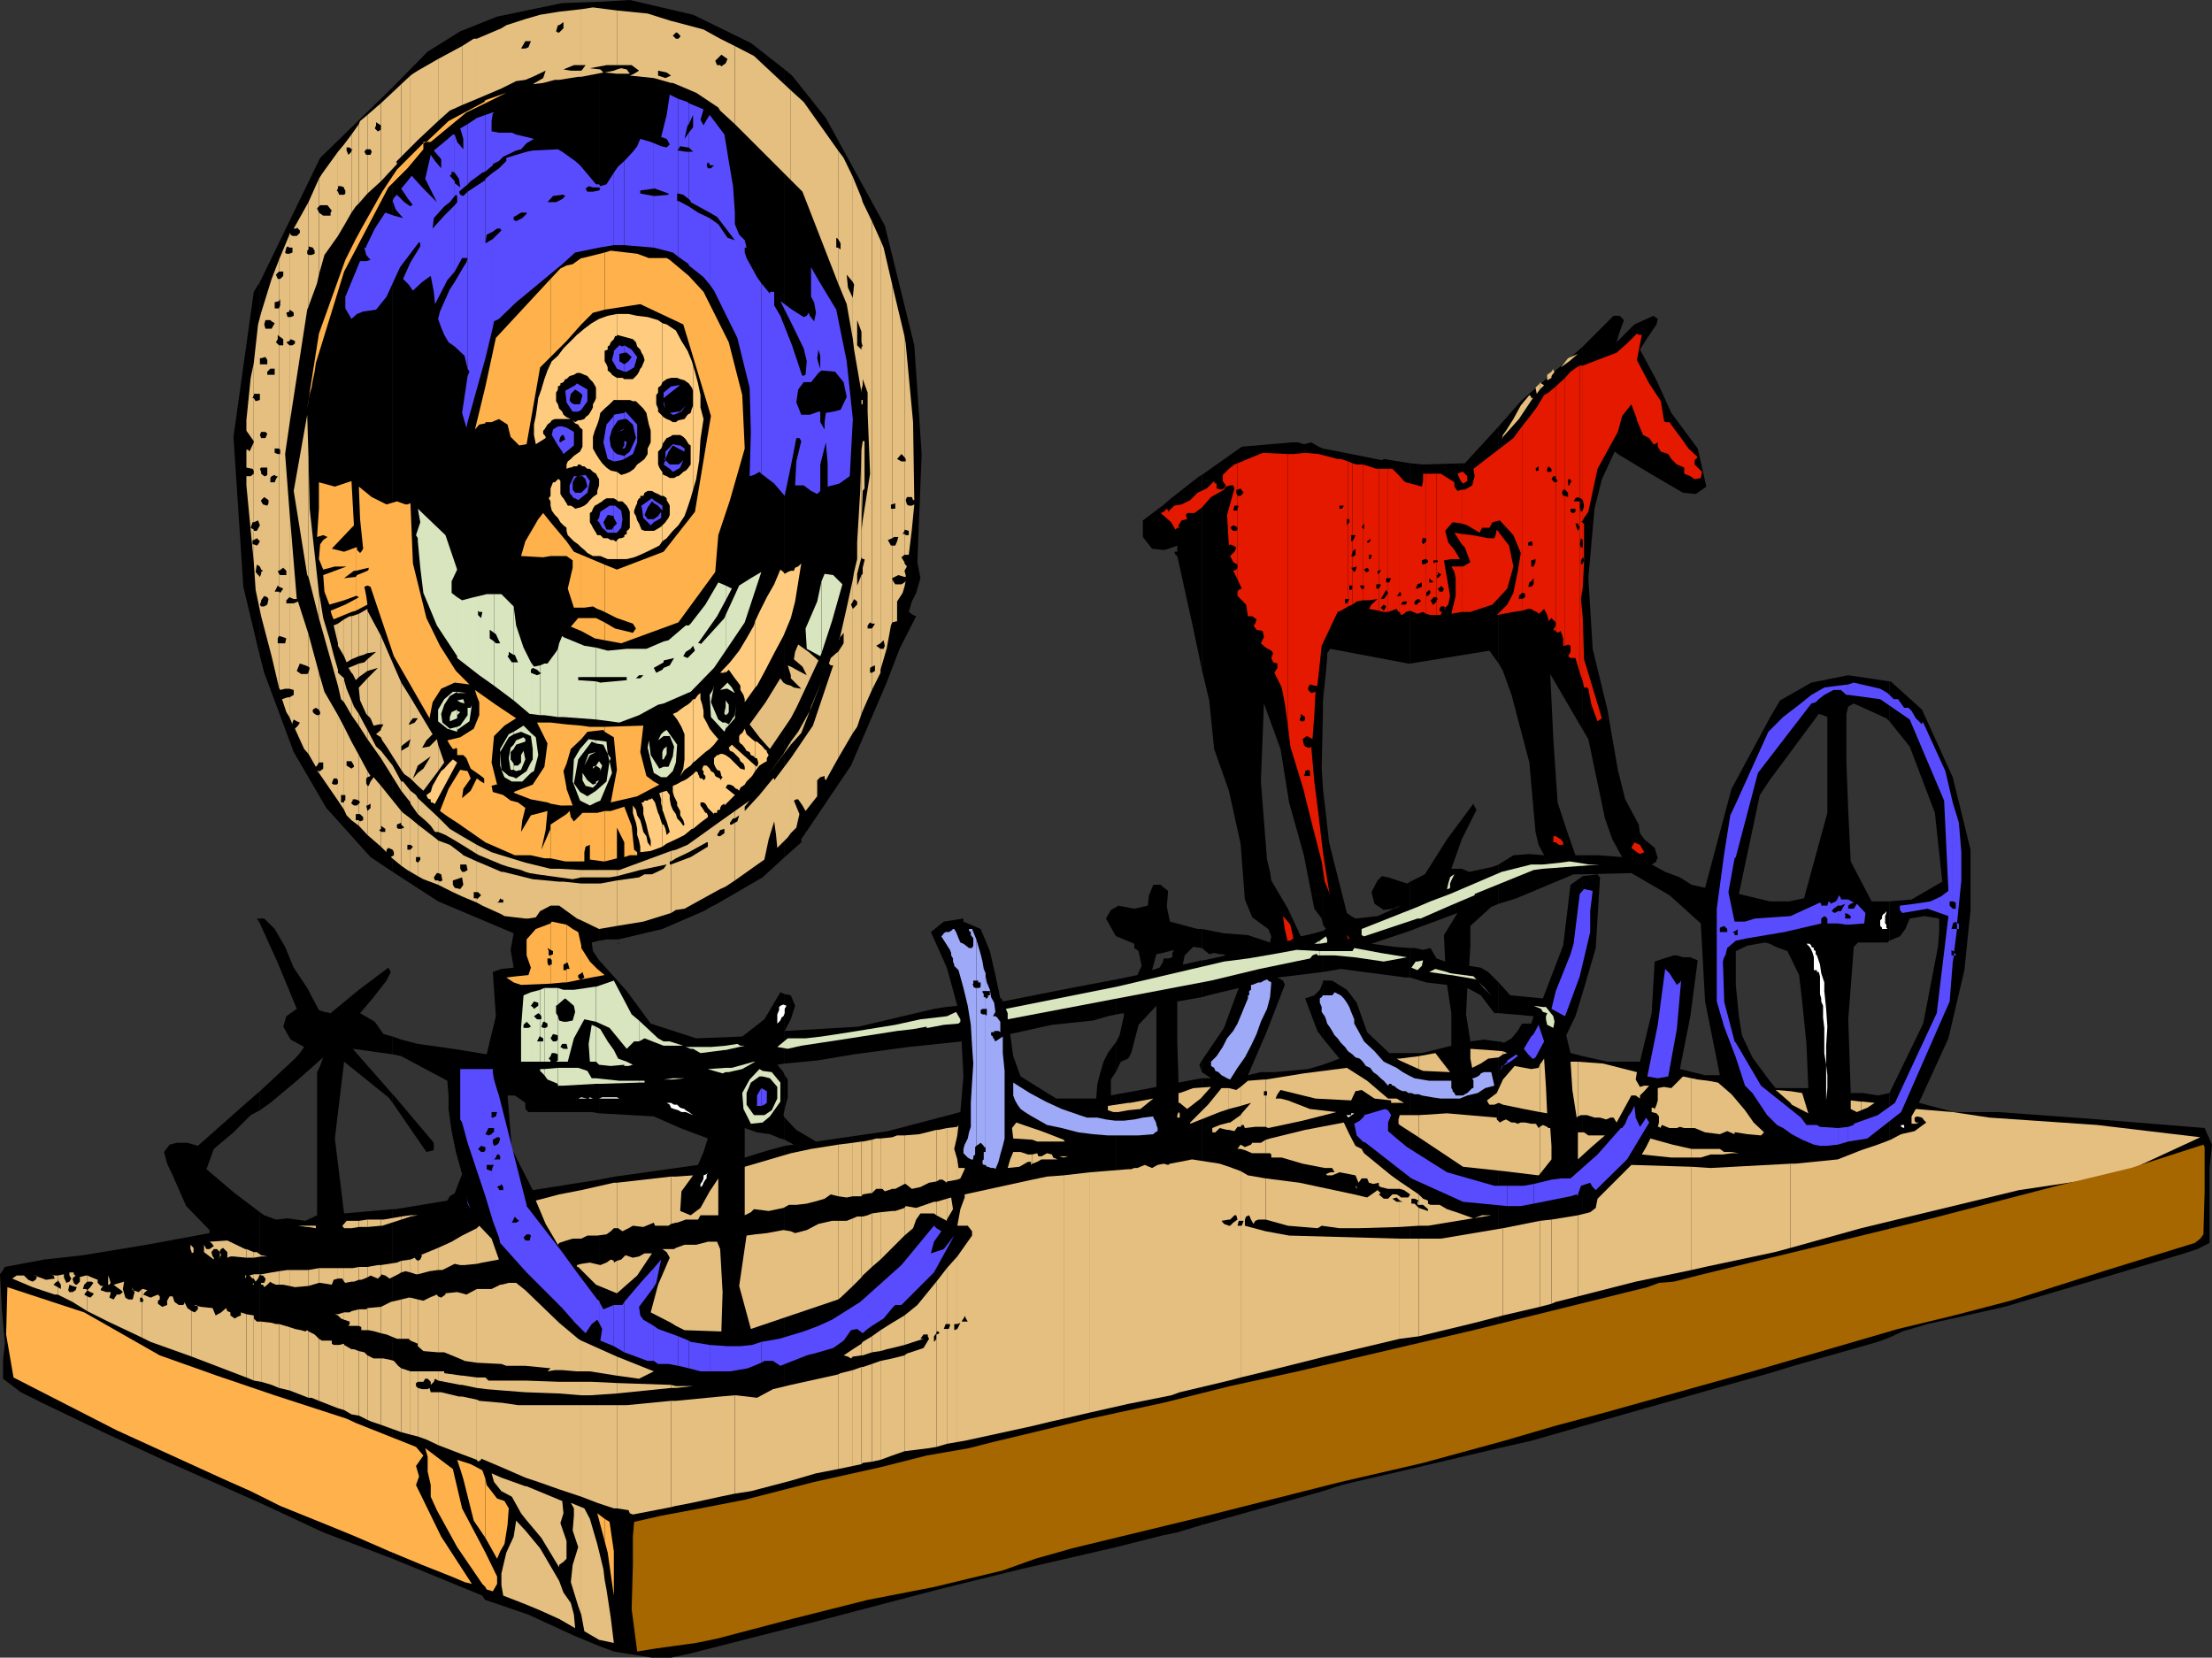 <svg xmlns="http://www.w3.org/2000/svg" width="360" height="269.801"><rect width="100%" height="100%" fill="#333333" stroke="none"/><path d="m42.3 244.602 10.302 4.8 11.3 4.301v-56.902L56 197.5l-1.5-12.2 1.5-12.5 7.203 5.802.7.898v-1.398l-6.5-7.399 6.5.899v-2.899l-1.5-.402-1.403-2-2.398-1.399 2.199-2.601 2.101-2.7.7-1.398-.399-.703-4.8 3.602-4.602 3.8-1-.199-.899-.3L50 160.8l-2.2-3.301-1.398-3.398-1.699-2.899L43 149.5h-.7v.8l2.903 6.403 3.098 7.5-1.7 1.2-.5 1.699 1.2 2.101 2.199 1.2-.7 1-.8.898-5.7 5.3v3.102L44 179.5l4.3-3.598 4.302-3.8-.5 1.398-.5 1v23.3l-1.899.903-2.902-.402-1.899.199-1.902-.7-.7-.5v47.302"/><path d="m42.3 197.3-4.097-3.097-4.601-3.902L34.8 187l3.2-2.7 2.8-2.8 1.5-.797v-3.101l-2.198 1.898-7.899 7-1.703-.5h-1.7l-1.198.3-.899 1.2.5 1.902.899 1.899 2.199 5 3.8 3.902v.5l-10.3 1.899L13.5 204.3l-6.297.7-6.402 1.203-.301.5-.5.7.3 5.699.5 5.601-.3 2.598v3.101l2.902 2.2 3.399 1.699 10 4.8 10.402 4.801 15.098 6.7V197.3m-.001-47.8h-.5l.5.8zm0-42.7.7 2.7 4.8 12.902 5.302 9.098 7.199 8 3.601 2.402V14.203l-11.8 11.5-9.801 20.2V106.8"/><path d="m42.3 45.902-1 1.598L38 71.102 39.602 95.5l2.699 11.3V45.903m21.601 207.8 14.598 6 .3.5.2.2 7 2.398 7.402 3.402 4.098 1.7V192l-10.797 1.703L83.301 187l-.7-8.7h1.2l1.699 1.2v1l.5.5h10.3l1.2.203v-24.902l-1-1.5-.2-1.399 1.2-.3V.3l-6 .2-10.598 2.203-6 2.399-5.3 3.3-5.7 5.801v127.7l7.399 4.8 12.3 5.2-.5 2.699.5 2.898-2 .203-1.398.5.5 7.2-1.5 6.199-5.5-.899-5.703-.8-2.7-.7-1.398-.5v2.899l1.399.3 7.5 4 .199 2.399v2.199l.5 3.602.703 3.398 1 3.602L74 194.203l-.797.5-.402.7-8.399 1.398h-.5v56.902"/><path d="m63.902 179.5 5.5 8 1.2-.297V186l-6.5-7.7-.2-.198v1.398M97.5 267.902l2.402.899 6.2 1h3.101l3.2-.7 15.3-3.898V186.5l-2.601.703-3.899 1.2v-4.801l2 .699 2.098.3 1.699.7.703.199v-3.598l-.203-.402.203-1V175l-.203-.5-1-1.2 1.203-.198V161.8l-.703-.3-2.598 4.402-3.601 2.801-7.5.297-7.399-2.398L102 161.3l-4.297-4.801-.203-.2v24.903l8.902.5 4.301 1.899 4.5 1.699-.703 2.199-.898 2.102-13.5 1.898-2.602.5v75.902m0-114.799 1.203-.2h1.899l7.199-1.699 6.699-2.902 1.203-.7 1-.5 7.399-4.3 3.601-3.301V11.3l-5.5-4.3-9.402-4.598L102.5 0l-5 .3v152.802"/><path d="M127.703 265.203 132.5 264l20.203-5.297 6.5-1.601 6.899-1.7 15.601-3.601v-73.7l-.902.2v-2.598l.902-1.402V169.5l-1.402 1.902-.7 1.399-.5 1.699-.5 1.902-.199 2.399h-6.5l-5.8-3.598-1.2-3.3-.5-3.602 6.801-1.5 6.7-.7 2.398-.699 1.402-.3v-5.7l-7.402 1.399L163.203 163l-.203-.5h-.2l-.8-3.797-.898-3.902-1.5-3.598L156.8 150v-.5l-3.2.5-2.101 1.703 2.602 5.797 1.699 6.203-1.899.2-1.902.3-12.297 2.899-12 .699 1-1.899.7-2.199-.7-1.703-1-.2v11.302l5.297-.5 6-1 8.902-1.2 8.598-.902.3 5.703-.5 5.797-11.8 3.102-11.7 1.699-3.198-1.899-1.899-2v3.598l1.5.8-1.5.2v78.703"/><path d="m127.703 180.5.5-1.898v-2.899l-.5-.703v5.5m0-41 2.7-2.398v-.5l8.097-12 5.8-13.5 2.102-5.5 2.7-5.301-.5-.2-.7-.5.5-1.699.7-1.402.699-2.398-.5-2.602.699-17.598-1.2-17.699-4.8-19.5-9.598-17.5-5.5-6.902-1.199-1V139.5m54 112.3 7.5-1.898v-93.199l-.5.797-1.203.402.703-2.601 1-.2v-10.8l-.3-.301h-1.2l-.703 1.703-.2 1.7-2.198.5-2.602-.5-.297.199v4.8l2.899 1.2v.699l.699.5.5 2.402-.7 1.5-3.398.7v5.699l1.2-.2v.5l-.7 3.098-.5 1v4.8l.7-1.5 1.199-.5.5-.898 1.199-4.601 2.902-3.098v13.2l-3.601.699-2.899.5V251.8m0-104.198-.902.5L180 149.5l1.5 2.703.203.2v-4.801m7.5 102.3 2.399-.5 4-1.199V175.5l-1.2.203-2.601.5-.2-6.703V163l4-.7v-6l-3.101.7.3-1.5 1.403-1.398 1.399.199v-3.098h-.7l-4.5-1.203-.5-2.398.2-2.602-.899-.7v10.802l1.899-.5-.301.5v.699l-.7.199h-.699l-.199.703v93.2m0-160.403h.399l2-.7v1h-.5l.199.5.3.2 2.602 11.8 1.399 6.7V77.3l-.399.2-4.601 3.602-1.399 1.199V89.5m0-7.2L186 84.704v2.7l1.5 1.898 1.703.199v-7.2"/><path d="m195.602 248.203 19.699-5.5v-69.402l-2.399.699-5.5.5h-2.199l-2.101.5 3.101-7.2 2.899-7.5-.301-.698-.899-.5 7.399-.899V151.5l-1.399.402-2.199.5-2.101-4.5-2.7-4.601-.199-1.399-.5-2-1-12.699.5-12.703 2.7 7.402 1.398 8.7 2.402 8.601 1.7 8.7 1.199 1.597.199 1v-22.297l-.2-3.101.2-9.2V73l-.7-.297-1.199-.703-1.199.3-1-.3h-.902l-8.2.703-6.5 4.598V109l1.2 5 .8 7.902 2.399 6.801 1.902 8.598.7 9.101 1.199 2.899 2.601 1.902.5 1.2-.199 1-3.601-1.2-3.899-.3-3.601-.7v3.098l1.199 1 .8-.2.899.2h.5l.5.199-3.598.8h-.3v6l1-.3 5-1.2-2.399 6.5-3.601 5.302v1.898l1.5 1h-1.5v72.703"/><path d="m195.602 172.602-.399.699.399 1.199zm19.698 70.101 1.5-.5 1.602-.5 2-.5 9.098-2.101v-67.7h-3.398L222.5 168l-1.7-4.797-1.597-2.101-2.402-1.5h-1.5V169l2.699 3.3-2.7 1v69.403"/><path d="M215.3 159.602v.3l-.5 1.2-.898.898-1.5.5 2 5.3.899 1.2v-9.398m-.001-1.399 2.903-.5 10.598 1.399h.699V154.3l-2.7-.2-3.597-.5 6.297-2.101v-8l-.5.3-3.098-1-1-.198-.699.699-1 1.902.5 1.899 1.5 1 1.598-.2.5-.3.699-.2-3.797 1.7-3.601.398-.7-.398-.699-.5-2.902-11.5-1-8.899V150.5l.5.703-.5.297v6.703M215.3 114.3l.7-7.198v-.801l.5-.7L229.203 108h.297V75.402l-4.297-.699-.3.2-5-1L215.3 73v41.3"/><path d="m229.5 239.102 14.402-3.399V169.5h-.3l-2.102-.297-2.2.297-.698-4.398.199-4.301L241 162l2.203 2.902h.7v-5l-1.7-1.699L241 157.5l-1.898-.297.199-3.3v-3.2l3.402-3.101 1.2-.5v-6.399l-1 .399-3.801.8-1.2-.5h-1.699l1.7-4.8 2.398-4.801-.301-.5-.2-.5-4.3 5.8-3.598 5.7-2.402 1.199v8l.703-.297 7-2.601-2.203 3.601.203 4.297-1.402-.5-1-1.7-1.2.302-1.398-.301h-.703v4.8l2.602.801 3.398.399.703 4.601v5.301l-4.8 1.2H229.5v67.699m0-131.102 12.902-2.098 1.5 2.098V69.402l-5.5 6-6.8.2-2.102-.2V108"/><path d="m243.902 235.703 5.301-1.203 8.399-2.398v-60.2l-2-.5-.7-2.902 1.5-3.098 1.2-3.902v-18.898l-2 1.398-1.2 9.902-3.3 8.598-5.301-.5-1.899-2.098v5l2.399.2 3.3.3-.398 1.2h-1.5L247 167.8l-1 1.2-1.2.703-.898-.203v66.203m0-88.601 2.899-.899 9.3-3.902h1.5v-3.098h-1.199l-1.5-4.3-1.402-4.301-.7-10.301-.5-10.598 5.302 9.098V56.402L247.5 65.301l-3.598 4.101V108l.7 1.203 1.398 3.899 2.902 11 1 11.3.5 2.098.899 1.703-2.399-.203-2.601.203-2.399 1.5v6.399"/><path d="M257.602 232.102 278 226.3l10-2.801v-47.598l-2.797-3.8-1.703-3.602-.5-3.098-.5-5.101v-5.5l1.902-.899 2.899-.5.699.2v-6.899l-2.098-.5L283 145.5l3.402-16.098L288 127v-10.098l-6.2 11.5-4.3 16.098-2.2-.5-1.898-1.2-2.402-.898-2.2-1.199.5-.3.302-.2v-.3l.199-.2-.5-1.703-1.7-1.398-.699-1-.199-1.399-2.203-4.101-1.2-4.801-1.698-9.801-2.399-9.898-.703-11.5 1-11.301L260.703 78l2.098-4.5.3.203.2.2 5.3 3.199 5.301 3.101 2.098.2 1.703-1.2L276.301 73 272 67.203l-2.398-5.3-2.7-5 1.2-1.903 1.5-2.2.199-.898-.7-.5L266 52.801l-2.898 2.902.5-1.703.699-1.898-.7-.7h-1L260 54l-2.2 2.203-.198.2V118.8l.898 1.5 2.703 12.902 1.2 3.399L264 139.5l-3.797-.297h-2.601v3.098l7.898-.2 6.203 3.602 5.098 4.598L277.5 163l2.402 12H277.5l-4.098-1 1.7-8.598 1.199-9.101-1.2-.5h-1.199l-1-.301h-.5l-1.601.5-1.5.5-.5 8.402-1.899 7.899h-5.3l-4-.899v60.2"/><path d="m257.602 161.5 2.101-7.2.7-11.5-.2-.198-.203-.301-2.398.3V161.5m30.398 62 3.902-1.2 13.7-3.898 1.898-.699v-39.8l-1.898.398-2.399-.399h-2l-.402-12 .902-11.8.7-.7h4.8l.297-.3v-6.399h-2.898l-3.399-6.5-.402-8.203-.301-7.898v-7.899l.3-1.203.903-.5 5.297 2.402.5.5v-6.5l-6.7-1-6 1.2-5.097 2.898-1.703 2.902V127l8-10.797.703.2.7.3v15.598l-3.801 13.902-2.399.5H288v6.899l1 .5 1.902.699 1.899 3.902.5 4.297.699 6.902.3 7.2H289l-1-1.2V223.5"/><path d="m307.5 217.703 2.102-1 4.101-1.203 6.297-1.398 6.203-1.399 14.899-4.402L355.5 204l2.102-.7 2-1v-12.198L360 186.3l-1.2-2.7-17.198-1.398L325.203 181H318l-5.7-1.5 4.802-10.5 2.601-11.098 1-9.8V138.3l-2.902-11.801-5-11-5.098-4.598h-.203v6.5l3.3 4.098 4.102 10.8 1.2 11.2-5 2.902-3.602.301v6.399l1.703-.7.899-1.199.699-1.703 2.402-.398 2.399.398v2.203l-.2 2.399-2.402 12.5-5.5 11.3v39.801m-206.898-64.6v.5h.199l-.2-.2v-.3"/><path fill="#e5bf7f" d="m9.402 210.703 2.399 1.2V210.3h-.5l-.2-.301.2-.898.5.199v-2.2h-.5v.5l.3.5-.3.5-.5.2-.399-.899v-.5l-1 .2v1-.301l.5.8v.7l-.5-.301v1.203"/><path fill="#e5bf7f" d="m9.402 209.5-.699-.398.5-.5h.2v-1h-.5l-.7-.2.5.2.2.5-1.403.199-1.898-.7H5.8l.199.301-.2.399-.5.3-.698-.3-.7-.7H2.703l-.703.5 3.3 1.399 3.602 1.203h.5V209.5m2.398 2.402 2.403 1.5V211l-.5-.297.297-.402.203-.301-.203-.2h-.5l.203-.698.5-.5v-1H14l-1.2.3h.2v.7l-.5.5h-.2l-.3-.301-.2-.7.5-.5-.3-.199v-.3h-.2v2.199l.7.199-.2.5-.5.3v1.602"/><path fill="#e5bf7f" d="m14.203 213.402 3.399 1.7V210.3H17.3l-.899-.301v-.2l.399-.5h-.399l-.5-.5v-.5l-1-.398-.699-.3v1h.7l.3.199-.5.699-.5.5.5.3.5.2v.203l-.5.5-.5-.203v2.402m3.4 1.701 5.5 2.601v-5.8H22.8v-.7h.3v-1.402l-.5.5-1-.301-.199-.5.5.8-.3 1.2h-.7l-.5-.297-.402-1.402.203-1.2-.703.2-1 .3.5.399.703.5.297.3-.5.403H19l-.5.797-.7-.297.2-.703v-.2h-.398v4.802m0-6h.199L18 208.8l-.2-.7-.198-.5v1.5"/><path fill="#e5bf7f" d="m23.102 217.703 1.398.7 6.703 2.398v-7.399l-.703-.5-.5-1v.301l-.2.2h-.698l-.7-.5-.3-.903h-.5l-.399.703v.7l-.8.3-.7-.5v-.5L26 211.5v-.5l-.297-.297-1.203.5-1.2-.5.302-.402L24 210l-.7-.2h-.198v1.403l.199.297v.402h-.2v5.801"/><path fill="#e5bf7f" d="m31.203 220.8 8.899 3.403v-10.3l-.899-.301v.5l-.5.199-.5.3-.703-.5v-.5l-.5-.199-.2-.5-.8.7-.898.5-.301-.7-.2-.5-1.898-.199-1.203-.3h.5l.203.3v.399l-.5.5-.5-.2v7.399m0-17.001v.2l.297-.2v-.698l-.297-.301v1m0-1.001-.203-.198v.699l.203.5v-1"/><path fill="#e5bf7f" d="m40.102 224.203.5.2.699.3v-10.601l-1.2-.2v10.301m.001-16.601h-.5.3v.5l.2-.5m0-2.899H41.3v-.902l-1.2-.5v1.402"/><path fill="#e5bf7f" d="M40.102 203.3h-.2L37 201.903l-2.898.2.3.199.399.5-.7.5h-.5l-.398-.7v-.5 1.7L34.801 205v-.297l-.2-.203-.199-.7.399-.5h.5l.5.5v.5l-.2.7.2-.5.199-.2-.2-.5v-.3l.2-.2.3-.198.7.699v.902l.5-.203h.5l2.102.203v-1.402m0-124.598V79L41.3 91.5v-2.898h-.2v-.7h.2v-1.699l-.5-.3.3-.903h.2v-7.898l-.5.398h-.7v1.203m.002-2.801v.2l1 .199.199.3V72l-.7 1.5-.199-.297h-.3v2.7m0-5.801L41.3 71.8v-7h-.2l.2-.5v-5.2l-.5 2.399-.7 6.902v1.7m1.2 154.602 1.2.2v-9.801h-.7l-.5-.5v-.5 10.601m0-15.903-.198.302H40.8h.5v-.301m0-.699.302.5.398-.5.3-.7.2.2v-.2h-1.2v.7"/><path fill="#e5bf7f" d="m41.3 207.402-.698.2.5.5h.199v-.7m-.001-2.699 1.2-.203v-.2l-.7-.5h-.5v.903m0-113.203.302 4.5.898 4.3v-1.597l-.2-.3.2-.5v-4.801.3l-.2.5-.698-.8.199-1.2.5.301.199.5V76.801l-.2-.5.2-.2v-4.8l-.2-.5.2-.5v-11h-.2v-1h.2v-7.399l-.5 1.899-.7 6.3v5.2-.2h1v1l-.698.2-.301-.5V85l.699-.297.3.797-.5.902h-.5v-.199 1.7l.5-.301.5.5-.3.5-.2.199-.5-.2V91.5m1.2 133.402 1.703.5v-10.101l-1.703-.2v9.801m0-15.8h.3l.2.398.5-.398.5-.5.203.199v-1.7l-1.703.301v.2h.3l.403.5v.199l-.203.5h-.5v.3m0-4.601h1l-1-.2zm0-104.2 1.703 6.5V78.5H44v-.7l.203-.3V61H43.5v-.5l.5-.5h.203v-6.5h-1L43 52.8l.203-.698H44l.203.199v-6.899l-1.703 5.5v7.399l.703-.2.297.5v.7h-1v11h.703l.297.3-.297.7H42.5v4.8h1v1.2l-.297.199H43l-.5-.398v4.3l.5-.5.703.5v.5l-.203.399-.7-.2-.3-.5v11.102l.3.2-.3.199v4.601L43 97l.5.203.203.297-.203.902-.5.301h-.5v1.598m1.703 125.101 1.2.5V215.5h-.5l-.7-.2v10.102m0-16.602.7.302h.5v-2.2l-1.2.2v1.699m0-102.001 1.2 5.102v-7.199h-.2v-.8l.2-.403v-7.2h-.7l.5-1 .2.2v-2.098l-.2-.5h.2v-19h-.2l-.5-.199V73h.7V56.203l-.5-.5.3-.5V54.5l.2.203v-4.5h-.7v-1l.7-.203v-3.598h-.2l-.3-.699.5-.5v-1.902l-1.2 3.101v6.899l.5.3-.5.899V60h.5v1h-.5v16.5l.5-.2.2.2h.3l-.3.5-.2.5h-.5v28.3"/><path fill="#e5bf7f" d="m45.402 225.902 1.7.399V216l-1.7-.5v10.402m0-16.8h.7l1 .199v-2.598H46.8l-1.399.2v2.199m.001-97.2.2.399.8-.2h.7V98.204h-.5v-.5l.5-.5V83.102l-.7-9.2.7-4.8V56.203l-.5-.5.5-.203v-3.898H46.8l-.2-.7.5-.199v-9.402h-.5l-.199-.2.2-.8.199-.2.3.2v-2.098l-1.699 4.098v1.902h.7v.7l-.5.5h-.2V49l.2-.297v1l-.2.5v4.5l.7.5v1h-.7V73l.2.203v.7h-.2v19l.7-.5.5.5v.699h-1l-.2-.2V95.5l.7.3-.5.7-.2-.2v7.2l.7.203.5.2-.2.8h-1v7.2"/><path fill="#e5bf7f" d="m47.102 226.3 3.101 1.2v-10.797L50 216.5l-.297.203L49 216.5l-1-.2-.898-.3v10.3m0-17 .898.2 2.203-.2v-2.597h-3.101v2.598m0-92.598.5 1.2v-.301l.199-.5.5.3.5.2-.301.5-.5.5 1.5 3.3.703.801V109.5l-.203.203h-1l-.7-.5.2-.5.3-.703.903.3.5.2v-5.297l-1.703-5.3-.7.3h-.698v13.899l.699.199v.8l-.7.399v3.203"/><path fill="#e5bf7f" d="M47.102 113.5H46.8l-.899.3.7 2.102.5.801V113.5m.001-16.297.699.297h.5l-1.2-14.398v14.101m.001-28.101L50 50.402l.203-.5V41.5L50 41.3v-.5l.203-.198v-7.7l-2.402 4.301h.5V37l.5.5v.402l-.5.5h-.7l-.3-.199-.2-.3V40.3h.5v.8l-.5.2v9.402-.3l.5.3.2.2v.5l-.5.199h-.2V55.5l.2-.297.699.297v.402l-.398.301h-.5v12.899M50.203 227.5h.5l1.2.5v-10.098l-.7-.699-1-.5V227.5m0-18.2 1.7-.5v-2.398l-1.7.301v2.598m0-9.598 1.2.2v-.403h-1.2v.203m0-.203H48.5l1.5.203h.203v-.203m0-76.797 1.2 2.098.199-.2.3-.5v-7.699h-.3l-.399-.199-.3-.3v-.403l.5-.297.5.297v-6l-1.7-6.297v5.297l.2.203-.2.797v13.203m0-28.801 1.7 6.7V96.5l-1.5-13.7-.2-8.398v19.5"/><path fill="#e5bf7f" d="M50.203 74.402 50 67.5l-2.2 12.402 2.2 13.7.203.3v-19.5m0-24.5 1.399-3.8.3-1.399V34.602l-.3-.7.3-.3v-4.5l-1.699 3.8v7.7-.5l.7.199.3.5v.5l-.5.199h-.5v8.402M51.902 228 55 229.203v-10.3h-.7l-.3-.2v-.5h-1.598l-.5-.3V228m0-19.2h.2l1.898.302.3-.801.7-.2v-1.699h-3.098v2.399m0-83.001L55 130.3v-2.8l-.2.203h-.5l-.3-.203.3-.797h.5l.2.297v-10.598l-2.2-3.8-.898-3.102v6l.2.402v.301l-.2.2v7.699h.7v1l-.5.398h-.2v.3"/><path fill="#e5bf7f" d="M51.902 125.5h-.3l.3.3v-.3m0-24.898 3.098 11V109l-.7-2.398-.698-2.7-1-3.3-.5-3.102-.2-1v4.102m0-55.899.899-3.203L55 38.402v-7.199L54.8 31l.2-.297v-6l-2.598 3.598-.5.8v4.5l.2-.199H53.3l.699.899-.2.3v.5h-1.198l-.7-.5v10.102M55 229.203l1 .297v-10.797l-.797.2H55v10.3m0-15.101.5.5.5.199v-1.2l-1 .301v.2m0-.2h-.5l.5.2zm0-5.8h.703l.297.5v-2.2h-1v1.7m0-77.802 1 1.5v-1.5.302h-.5v-1.2h.5v-11.101l-1-1.899v13.899m0-18.699.5 2.199.5.5v-3.899l-1-.902v-.5 2.602m0-6.899v.399l1 1.699v-6l-1 .699v3.203"/><path fill="#e5bf7f" d="m55 101.5-.7.3.7 2.903zm0-63.098 1-1.699v-5h-.797l-.203-.5v7.2m0-7.7v-.402h.5l.5.199v-7l-1 1.203v6M56 229.5l1.203.703v-10.601l-1.203-.7V229.5m0-14.7.902.302v.398l-.199.3h.5v-2.398l-.3.2H56v1.199m0-6.199.203.199 1-.2v-2.199H56v2.2m0-8.7h1.203v-1.199h-.8l-.403.5v.7m0-.7-.297.297.297.402zm0-67.403.402.903.801.797v-8.398l-.8-.5v-.7h.8v-3.199L56 118.301v11.101h.203v.899H56v1.5m0-17.501 1.203 2.102V114l-.8-1.898-.403-1.399v-.3 3.898m0-7.501.402 1 .801-.5v-7h-.3l-.903.5v6m0-70.097 1.203-2.101V24.5v.203l-.5.5-.3-.703V24h.5l.3.3v-2.398L56 23.5v7.203l.203.297v.5l-.203.203v5m1.203 193.5 1.2.2v-10.5l-.801-.301h-.399v10.601m0-14.403h1.2v-2.698l-1.2.3v2.399m0-7.199h.399l.8-.301v-2.098l-1 .2h-.199v2.199m0-8.7 1.2-.199v-1h-1.2v1.2m0-66.403 1.2.902v-.902h-.5v-1h.5v-1.7l-.301.302h-.5l-.399-.301v2.699m0-2.898.2-.301v-.2h.5l.5.2v-7.399l-1.2-2.199v3.2l.399.699v.199l-.399.3v5.5"/><path fill="#e5bf7f" d="m57.203 116.402 1.2 1.7v-1.899L57.601 115l-.399-1v2.402m.001-6.902.2.203.5 1 .5-.5V108l-1.2.5v1m0-1-.5.203.5.797zm0-1.2 1.2-.5v-6.898l-1.2.399v7m0-72.699.7-1 .5-.5V20.203l-1.2 1.7V24.3h.2l-.2.199v10.102m1.199 195.801 1.399.7v-10.5l-.5-.5-.899-.2v10.5m0-14.602.399.2v.5h1v-3.598l-.2.2h-1.199v2.699m0-7.501h.399l1-.398v-1.699h-1.399v2.098m0-8.598h1.399V198.5l-1.399.203v1m0-65.301 1.399 1.5V132l-.2-.898h.2v-3.2l-.2-.402v-.797l.2-.203v-1l-1.399-2.598v7.399l.2.3-.2.2v1.699h.2l.5.5v.5l-.5.203-.2-.203v.902"/><path fill="#e5bf7f" d="m58.402 118.102 1.399 2.199v-1.5l-.5-.899-.899-1.699v1.899m0-6 .2 1.898 1 2.203.199.2v-6l-1.399 1.5v.199m0-1.899 1.399-1v-1.902l-.5.5-.899.199v2.203m0-3.403.7-.198.699-.301v-7.2l-1.399.801v6.899m0-73.699 1.399-1.602v-6.297h-.2l-.3-.5.3-.402h.2v-5.598l-1.2 1-.199.5v12.899m1.398 198 .7.3 1.5.5v-10.8h-1.2l-1-.5v10.5m0-14.602h.2l1 .203 1 .297v-4.297l-2.2.2v3.597m0-8.598.5-.3 1.2.5.5-.5v-1.7h-.5l-1.7.301v1.7m0-8.2 2.2-.203v-1h-2.2v1.203m0-63.801 2.2 1.899v-2.399l-.297-.3.297-.2v-7l-1.2-1.402-.5.703-.3.7h-.2v3.199l.5-.301v.699l-.5.5v3.902m0-9.402.5-.2-.5-.8zm0 0"/><path fill="#e5bf7f" d="m59.8 120.3 2.2 3.102v-1.199l-.797-.703-1.402-2.7v1.5m-.001-3.898.5.5.5 1.2.903-.2H62V103.5l-2.2-4.098v6.899l1.403-.2-1.402 1.2v1.902l1.699-.5-1.7 1.7v6m0-84.903 2.2-2v-8.398l-.5.3-.5-.5.203-.5v-.5l.797.5v-3.601l-2.2 1.902v5.598h.5l.2.402-.2.5h-.5V31.5M62 231.902l3.3 1.2v-10.399l-.5-.402-.698-.801-.7-.2-1-.198H62v10.8M62 217l.902.203 1.7.7h.699V211.5l-1.7.402-1.601.801V217m0-9.398v-.2l.703.2.7.5 1.398-.7.5-.3v-1.899l-.7.297-2.601.402v1.7m0-8.102h.203l3.098-1v-.5l-2.899.5H62v1m0-61.7.902.903v-.402l.301-.301.7.3.199.403v.5l-.5.297 1.699 1.402v-6h-.5l-.2-.199v-.5l.7-.3v.3V132L62 127.902v7-.5l.703.5v.5H62v2.399m0-14.399 3.3 5.301v-1.5l-1.398-2.601L62 122.203v1.2"/><path fill="#e5bf7f" d="m62 120 .203.5.7 1 2.398 3.8v-3.097.2-11.301l-.7-1.602-2.601-6v14.402h.402l-.402.7V120m0-1.2-.797.7.797.5zm0-89.3 2.602-2.797v-.3h-.2l.899-.903V13.703L62 16.801V29.5m3.3 203.602 1.5.398v-10.297l-1.5-.5v10.399m0-15.2h1.2l.3.301v-7h-.3l-1.2.297v6.402m0-10.8.7-.2.8.2V205l-1.5.203v1.899m0-8.602 1.5-.5v-.2l-1.5.2v.5m0-57.598 1 .7.5.3v-3.601h-.5v-.801h.5v-4.297l-1.198-.902L65.3 132v2.203l.5.5-.5.2v6m0-12.2 1.5 1.899v.199-2.098l-1.198-1.5H65.3v1.5"/><path fill="#e5bf7f" d="m65.3 125.3.5.7 1 .703v-8.8h-.3l.3-.5V113.5l-1.5-2.398V121.5l.302-.297 1.199-.902-.301 1.199-1.2.703v3.098m0-99.801 1.5-1.5V12.3l-1.5 1.403V25.5m1.5 208 1.2.3v-7.898l-.297-.3v-.5l.297-.2v-1.699h-1.2V233.5m0-15.297 1.2.5v.399-7.602l-1.2-.297v7m0-11.101.903.3H68v-2.199l-.297-.203-.203-.297-.7.297v2.102m0-9.102 1.2-.2h-1.2zm0-56.098 1.2.7v-2.2l-.297-.199v-.703H68v-5.297l-1.2-1v4.297l.403.3-.402.5v3.602M66.8 130.8l1.2 1.7v-2.598l-.297-.5-.902-.699v2.098"/><path fill="#e5bf7f" d="m66.8 126.703 1.2 1.2V125.8l-.797.902.797-2.101V115.5l-1.2-2v3.902l.403-.5H68l-.5.7-.7.3v8.801M66.8 24l1.2-1.2V11.5l-.797.5-.402.3V24M68 233.8l1.402.5 1.899.903v-8.601h-1.2l-.199-.7-.3.2h-.899l-.703-.2v7.899m0-8.899h.902l.301-.5h.399l.5.5v.5l.5-.5.199-.5.5.301v-1.5H68v1.7m0-5.801.902.8 2.399.2V211l-.2-.297-1.199.5-1 .5L68 211.5v7.602m0-11.7 1.902-.5 1.399-.199v-3.601l-2.899 1.199h.301l-.3.699-.403.203v2.2m0-64.801.902.5 2.399.898v-.7h-.5l-.2-.5.5-.698h.2V136.8l-.2-.2L68 134.204v5.297h.402v.402l-.199.301-.203.2v2.199m0-10.103 1.402 1.203.7.7.699 1h.5V133L68 129.902v2.598m0-4.598.902.801 2.399-3.203v-4.297l-.2-.902-1.199 1.199-1.199.203.7-1.203 1-1-2.403-4v9.102l2.102-1.5-1.2 2-.902.699v2.101M68 22.8l3.3-3.097V9.602L68 11.5v11.3"/><path fill="#e5bf7f" d="m71.3 235.203 3.903 1.5v-9.402h-.5l-2.902-.7h-.5v8.602m-.001-10.5 3.602.7h.301v-1.5l-2.902-.403v-.297h-1v1.5m-.001-4.601h1l2.903 1.199V210.5l-.8-.2-1.903.2v.203l-.7.5-.5-.203v9.102m0-13.399h.7l2-1 .902.2h.301v-4.801l-1.703 1-2.2 1v3.601m0-62.703 2.403 1.203 1.5.7V144.3l-.3.402L74 144.5l-.297-.5v-.7l1.5-.5v-.898l-.3-.5v-.699h.3V139l-2-1.5-1.902-.7v5.302l.5.199.199 1-.398.199-.301-.2v.7m-.001-8.598 1.2.5 1.203.7 1.5.898v-1.398l-2-1.2L71.301 133v2.402M71.3 125.5l1-1.398-1-2.899zm0-105.797L73.204 18l2-.898V7.5l-3.902 2.102v10.101m3.901 217 2.399.899V227.8l-2.399-.5v9.402m0-11.3 2.399.5v-1.699l-2.2-.3h-.199v1.5m0-4.103.399.2 2 .3v-12l-1.7.903-.699-.203v10.8m0-15.398h.399l2-.199v-5.8l-2.399 1.199v4.8m0-60 2.399 1v-.699h-.5v-1h.5v-5l-2.2-1-.199-.203v1.703h.7l.199.899-.5.3h-.399v.899l.2 1.199-.2.3v1.602m0-8.402 2.399 1.5v-1.5l-2.399-1.398v1.398"/><path fill="#e5bf7f" d="m75.203 17.102 2.399-1V6.3h-.5l-1.899 1.2v9.602m2.399 220.5.199.3.5-.3v-.2l3.3 1.399v-10.5h-.199L78 228l-.398-.2v9.802m0-11.7 1.601.2 2.399.199v-1.598H79.5l-.297-.3-.203-.2h-1.398v1.7m0-4.103 4 .2v-12.898h-.2L80 209.8h-2.398v12m0-16.097.898-.203 2.703-.5L80 201.602l-2-2.102-.398.402v5.801m0-58.801.898.5 3.102 1.399v-1.899h-.7l.301-.199.2-.5.199.2v-4.5l-2.801-1.2-1.2-.5v5h.2l.5.5-.7.7v-.2.7m.001-7.903.398.203 3.602 1.5v-1.5l-1.602-.5-2.398-1.203v1.5m0-122.898 4-1.7v-9.8l-4 1.699v9.8m4 241.899.3 1.703 3.598 1.399v-12L84 247.5l-.398 2.602-1.2 2.601-.8 3.399V258m0-15.297 1.699.899 1.5 2.699.699.902v-5.3l-3.898-1.403v2.203m0-2.203L80 239.8l.402 1.403.801 1 .399.5V240.5m0-1.7 3.898 1.7v-11.797h-1.2l-2.698-.402v10.5m0-12.501 3.898.302v-1.899h-3.898v1.598m0-4.301.8.3H85.5V210l-1.5-1.2h-1.2l-1.198.302V222m0-73.2.5.302 3.398.398v-6.7l-3.598-.898h-.3v4.5h.3v.5h-.3v1.899m0-8.098 1.199.399 1.199.3.8.2.7.3v-1.5l-3.898-1.199v1.5m0-126.301L84 13.203 85.5 13V7.902h-.7l.403-.699.297-.5V3.102l-3.098 1-.8.5v9.8m3.898 246.7 2.402 1L91 263.5v-6.2l-3.098-5.3-2.402-2.898v12m0-13.899 2.602 3.098L91 255.1v-11l-5.297-2.199H85.5v5.301m0-6.702 2.102.703 3.398 1.2v-13.7h-5.5V240.5m0-13.898 5.5.199v-1.899l-5.5-.199v1.899m0-4.302 4.102.403-.301.297-.2.203 1.2-.203H91v-7.7l-5.5-5.3v12.3m0-72.8h.5l1.203-.2.7-1 1.699-.898H91V143.5l-4.297-.398-1.203-.301v6.699m0-7.598.703.2 1.2.199 3.597.5v-1.399h-1.398l-4.102-1v1.5M85.5 13l1.203-.5 2.098-1-.399 1.203-1.699 1 1.7-.203L90.3 13h.7V5.3h-.2l-.3-.198.3-1h.2v-2.2l-3.098.5-2.402.7v3.601h.902l-.402 1-.5.2V13M91 263.5l2.602 1.5-.2-2.2-.5-1.898-1.199-1.699-.703-1.902v6.199m0-8.797.703-.5.5-.5v-2.902l-1-2.899.5-1.601-.203-2-.5-.2v10.602m0-12.301 3.602 1.2v-14.899H91v13.7m0-15.603 3.602.302v-2.2H91v1.899M91 223h.5l2.402.203h.7v-5l-.5-.3L91 215.3v7.7m0-20.7 1.203-.398 1-.3h1.399v-7.899l-3.602.7v7.898m0-7.899-3.797 1 1.598 3.801 2 3.399.199-.301v-7.899m0-47 2.902 2.098.7.3v-6l-2.899-.3H91v3.902m0-4.602 2.203.302 1.399-.301v-1.2L91 141.403v1.399M91 13l3.102-.5h.5v-1h-1.7l-1.199-.2 1.7-.698h1.199V1.5L91 1.902v2.2l.703-.5v1L91 5.3V13m3.602 249.8.5 2.7 2.398 1.402 2.402.5-.5-4.101-.699-4.598-.3-1.601-.2-1.7-1-4.101L96 247.203l-.898-1.703-.5-.2v17.5"/><path fill="#e5bf7f" d="m94.602 245.3-1.7-.698.5.898v1.203l-.199 2.399.899 2.699-.899 2.902-.3 2.797 1.199 3.902.5 1.399v-17.5m0-1.699 2.601 1 2.7.898h.5v-16.797h-5.801v14.899m0-16.5H96l4.402-.301v-1.7l-4.101-.199h-1.7v2.2m.001-3.899H96l4.402.7V220.8l-5.8-2.598v5m0-16.499L97 209.102l3.402 1.398v-5.297l-.5.297v-.297l-.5-.203-.699.5-1 .402L96 205.5l-1.398.203v1m0-1-.7.2v.3h.2l.5.5v-1m0-4.101 1-.5h1.601l1.5-.2.7-.5.5-.5h.5V192.5h-.5l-5.301 1.203v7.899m0-51.802 2.898 1.403 2.902-.5v-7.402l-2.699.5h-3.101v6m0-7.001h4.601l1.2-.198v-1h-5.801v1.199m0-130.301 3.601-.7-.5-.5L96 11.103l2.703-.5h1.7v-8.9l-3.903-.5-1.898.297v9.102h.699l-.5.699-.2.199v1"/><path fill="#e5bf7f" d="m100.402 245.5 1.899.3.199.5.5.2 6.203-1.2V228l-7.203.703h-1.598V245.5m0-18.7 8.801-.898v-.5l-8.8-.3v1.699m-.001-2.899 3.598.5 2.402-1.199-6-2.402v3.101m0-13.402 3.301-2.898 2.399-3.602h-1.2l-.902.5-1 .203-1.2-.402-.698.699-.7.203v5.297m0-10.598h.2l.699.5 1-.5.699-.402 1.703.203 1.7-.703.199.5h2.199l.402-.297V191.5l-8.8 1v7.402m-.001-49.199 4.301-.703 4.5-1.398v-7.899H109v-.5h.203V138.5l-8.402 3.102h-.399v1l3.801-1 4.297-.899-.5.7-1.898.898h-1.2l-.902.5-3.598.5v7.402m0-138.703h2.098l-.5-.7-.898-.198-.7.199V12m0-.7-.5.2-1.5.3 2 .2v-.7"/><path fill="#e5bf7f" d="M100.402 10.602h2.399L104 11.5l-.797.5-.703.3 3.902.403 2.801.797v-1.2l-.902.403-1.2-.402V11.5l1.399.3.703.5V3.403l-3.8-1.199-5-.5v8.899m8.8 234.697.797-.198V228h-.797v17.3m0-19.398H110v-.3l-.797-.2v.5m0-10.602.797.5v-12.698l-.297.199h-.5v12m0-12.001h-1.402l.699.5.5.903-1.898 4.399-1.2 4.5 3.301 1.699v-12m0-4.098L110 199v-7.5h-.797v7.703m0-50.601.797-.5v-7.7l-.797.301v7.899m0-8.399.797-.5v-1.402l-.797.199v1.703m0-126.703h.297l.5.203V6.301l-.5-.5.5-.5V3.6l-.797-.199V12.3h.297-.297v1.2M110 245.102l2.602-.5 4.601-1V227.3L110 228v17.102m0-19.2 2.8-.3H110Zm0-10.102 1.402.7 5.801.203v-13.402l-.5-1.2h-1.5l-1.902.5h-1.899l-1.402.5v12.7M110 199h.203l1.399-.5h2l.398-.7h2.902v-6l-1.402 2.102-1.5 2.7-1.598 1.199-1.699-.7.2-3.199 1.898-2.601-2.801.199v7.5m0-50.898 1.402-.2 5.801-3.199v-8.601h-.3l-.2-.2.5-.8v-1.399l-5.3 3.797-1.903.8v1.403l2.102-1 2.898-1.601h.203v.699l-2.8 1.699-2.403.902v7.7m0-134.399 3.3 1.399 3.602 2.398.301.5v-7.398h-.5l-.3-.7.8-.8V6.3L114.5 4.8 110 3.6v1.7h.203l.5.5V6l-.3.3H110v7.403m7.203 229.899 2.399-.5v-16l-2.399.199v16.3m0-26.898h.2l.199-6.402-.399-7v13.402m0-72 .899-.402 1.5-1v-9.399l-.5.301h-.301v-.3l.5-.7h.3V132l-2.398 1.703v1.399l.7-.2v.7l-.7.5v8.601m0-126.703 2.399 2.203V7.5l-2.399-1.2v2.802l.2-.2 1 .7-.301.699-.7.5-.199-.2V18"/><path fill="#e5bf7f" d="m119.602 243.102 2.601-.399 6.5-1.703v-15.598l-2.902.7-2.598 1.398-3.402-.398h-.2v16m.001-99.802 4.8-3.398.7-3.3.898-2.899.3 2.2.2 2.097 1.703-1.7.5-.698v-12.2L126 127v-.297h-.2l-2.198 2.7-2.399 2.597v-.7l.797-1-2.398 1.7v1.203l.699-.5-.301 1-.398.2v9.398m0-123.098 9.101 9.098V14.703l-6-5.601-3.101-1.602v12.703M128.703 241l4.098-1.2 3.601-.698v-15.399l-7.699 1.7V241m0-26.898 7.7-2.602v-12.797h-1l-2.2.5-1.902 1-1.899.5-.699-.3v13.699m0-13.7-1.203-.199-2.7.5-1.898.2-1.402.199-1.2 8.199 1.903 7 6.5-2.2v-13.699m0-4.3h.899l1.699-.2 1.902-.5 1-.3 1-.7 1.2.301v-8.402L132 187l-3.297.703v8.399m0-8.399-7.5 2.2v7.898l1-.5.5-.5 2.399.3 2.398-.5.902-.5h.301v-8.398m0-52.101.899-.899.5-2.203-.899-2.2.399-.198h.3l.7 1 .5.898 1.898-2.398V127l.5-.5.703-.2v.403l.2.297 2-3.598v-17.3l-.301.199-.899.8-.3.899.3.3h.399l-3.301 9.802-3.598 5.3v12.2"/><path fill="#e5bf7f" d="m128.703 121.203 1.7-1.902 1.398-3.598-1.899 3.399-1.199 1.601v.5"/><path fill="#e5bf7f" d="m128.703 120.703-1.203 2-2.7 3.598 3.903-5.098v-.5m0-3.801.899-1.699 3.601-7.703-1.601-1.398-1.7-1.2-.5 1.2-.199 1.199 1.399 1.199.699 1.402-1.7-.902-.898-.5v1.902l1.7 1.7-1.2-.2-.5-.3v5.3m0-5.3-.703-.2-.5-.3-.5-.7-2.398 3.899-2.602 3.601 1.602 2.098 1.699 1.902 3.402-5v-5.3m0-3.102-.5-.2.5 1.602zm0-79.2 1.899 1.903 5.8 14.899V40.3h-.3v-1.598l.3.2V24.5l-5.601-7.898-2.098-1.899v14.598m7.699 209.801 2.399-.5V223l-2 .5-.399.203v15.399m0-27.602.399-.297 2-1.902v-11l-1 .402h-1.399V211.5m0-16.797 1.399.2 1-.2V186l-2.399.3v8.403m0-71.301 2.399-4.101V99.1l-.301-.699.3-.5V94.3l-1 4.601-1.198 5.301v-.3l.699-.903v1.703l-.899 1.399v17.3"/><path fill="#e5bf7f" d="m136.402 46.102 1.399 3.398 1 5.703v-6.902.199L138 46.8l-.2-2.097 1 1.2V28.8l-1.5-3.098-.898-1.203v14.402l.399.7v1l-.399-.301v5.8m2.398 192.502 1.403-.301V222.5l-1.402.5v15.602M138.8 220.8l1.403-.198v-1.899l-1.402.899v1.199m-.001-1.199-1.5 1 .7.199.5.3.3-.3v-1.2m0-10.301 1.403-1.398V198h-.703l-.7.3v11m0-14.597h1.403v-8.902l-1.402.199v8.703M138.8 119.3l.7-1 .703-2.097V93.602L139.5 95.3v-1.899l.703-2.699v-4.3.699-13.899l-.203 6.7-.5 8.398V91l-.5 2.102-.2 1.199v3.601l.2-.402.5.402v.5l-.7.7V119.3"/><path fill="#e5bf7f" d="m138.8 55.203.2 1.7 1.203 7v-7.5.5l-.203-.2-.5-.5v-4.101l.703 1.898v1.703-23.5l-1.402-3.402v17.101l.199.399-.2 2v6.902m1.403 183.097.2-.198V222.5h-.2v15.8m0-17.698h.2v-2.2l-.2.301v1.899m0-12.7.2-.3V198h-.2v9.902m0-13.199.2-.3V185.8h-.2v8.902m0-78.499.2-.5v-23.3 1l-.2.199v22.601m0-25.5.2.297v-6.297l-.2 1.7v4.3m0-5.203.2-5.598v-8.101l-.2 1.402V85.5m0-19.7h.2v-.698h-.2v.699m0-2.399.2-.699V61v.703-28.8l-.2-.7v23.5l.2.7h-.2v7"/><path fill="#e5bf7f" d="m140.402 238.102 1.5-.2V222l-1.5.5v15.602m0-17.5 1.5-.5V217.5l-1.5.902v2.2m0-13 1.5-1.399V197.5l-.699.3-.8.2v9.602m-.001-13.2 1.2-.199h.3V185.5l-1.5.3v8.602m0-78.699 1.5-3.402V109.5h-.3v-.797l.3-.203v-6.2h-.699v-.5l.399-.5.3.2V36l-1.5-3.098v28.801l.801 2.2V67l.399 10.102-1.2 7.601V91h.301v.203l-.3 1.2v23.3"/><path fill="#e5bf7f" d="m140.402 79.902.301-.402v-7.7h-.3v8.102m-.001-10.8.301.3v1.899-1.899l-.3-.3m1.499 168.8 1.399-.3V221.5l-1.399.5v15.902m0-17.8 1.399-.2V216.5l-1.399 1v2.602m0-13.899 1.399-1.203v-7.7l-1.399.2v8.703m0-12 .7-.703h.699v-8.2h-.7l-.699.2v8.703m0-81.903 1.399-2.8v-3.898l-.7-.5.7-.399V39.102L141.902 36v65.5h.5l-.3.5-.2.3v6.2l.5-.2v.903l-.5.297v2.8"/><path fill="#e5bf7f" d="m143.3 237.602 1.903-.7v-15.8l-1.902.398v16.102m-.001-17.7 1-.3.903-.2v-4.101l-1.902 1.199v3.402M143.3 205l1.903-1.898v-6l-1.902.199V205m-.001-11.5h.302l.398.402 1.203-.402v-8.398l-1.902.199v8.199M143.3 109l1-3.398.7-3.801.203-.5V88.8H145l-.5-.899.703-.3V82.8H145v-.7h.203V46.3l-1.402-6-.5-1.2v65.602l.5-.5.199.899-.2.5h-.5V109m1.903 127.902 2-.699v-15.601l-2 .5v15.8m0-17.5 2-.5v-4.8l-2 1.199v4.101m0-16.3 2-2v-4.5l-1.5.5h-.5v6m0-9.602h.5l1.5-.797v-7.902H146l-.797.3v8.399"/><path fill="#e5bf7f" d="m145.203 101.3.797-.198v-3.2l.902-1.402.301-1v-.7l-.5.302h-1l-.203-.301-.297-.5v7m0-7.199 1-.5 1 .3V91.5l-.5-.797.5-.402v-3.399h-.3l.3-.5v-11.3h-.5l-.703-.399.703-.8.5.5v-19.7l-2-8.402v35.8l.5-.199v.899h-.5v4.8l.297-.199h.703l-.203.7-.297.699h-.5v5.3m2 142.102 4-.5 1.2-.203v-17.598l-.2.301-.203.2v-.903l.402-.5v-8.398l-3.101 3.8-2.098 1.7v4.8l3.098-1h-.5l.5-.699H151v.297l.203.402-.902 1.5-2.7.899-.398.3v15.602m0-35.101 1.399-1.2.5-1.402.699-1H152l.402.3v-2.198H152l-2.898 1-1.7-.301-.199.3v4.5m0-8.398h.2l1 .797 1.398-.297 1.402-.703 1.2-.2v-8.398l-2.801.7-2.399.199v7.902m0-97.203.2-.898-.2.199zm0-1.598h.2v-.3l-.2-.7v1m0-1 .399-.699-.399-.5zm0 0"/><path fill="#e5bf7f" d="M147.203 90.3h.7l.5-4.097.398-4.101-.399.199h-.5l-.3-.2-.2-.699.2-.5h.8l.2.5h.199l-.2-12.699-1.199-12.8-.199-1.2v19.7l.2.3v.399h-.2v11.3-.199l.7.2v.699h-.5l-.2-.2v3.399m5.199 145.199 1.7-.5v-18.7h-.5l.3-.8h.2v-9.098l-1.7 2.2V217v-.297h.301l.2.297-.5.203V235.5m-.001-37.7 1.7.903v-3.601l-1.7.5v2.199m0-5.501.5-.3h.5l.7.5v-8.898l-1.399.3h-.3v8.399"/><path fill="#e5bf7f" d="m154.102 235 1.699-.297v-18.402l-.5.199v-1h.5v-11l-1.7 1.902v9.098h.5v.3l-.199.5h-.3V235m0-36.5 1-1.7-.301-1.898-.7.2v3.398m.001-6.2 1.699-.3v-3.297l-.5-1.703.5-2.2v-1.398l-1.7.2v8.699"/><path fill="#e5bf7f" d="m155.8 234.703 1.2-.203v-19.398h-.5l.3-.5.2-.301v-11.5l-1.2 1.699v11l.5-.2-.5 1v18.403m0-42.703.5-.2.7-1.5v-.198h-1l-.2-1.399V192m0-7.2.2-1.698-.2.3zm1.2 49.7 11-2.398V192l-11 2.402v5.098h.5l.703.902v.7L157 202.8v11.5-.2l.203.5.297.5h-.5v19.4m0-39.598-.7 1.899-.5 2.699h1.2v-4.598m11 37.2 2.902-.7 2.2-.5v-39.601l-2.7.199-2.402.5v40.102m0-42.7.8-.3.7-.399h2.602l-.7-.3-.199-.5-.8-.2-.903.5h-.5l-.2-.5-.8.2v1.5"/><path fill="#e5bf7f" d="M168 187.902h-.7l-1.198-.402h-1.2l-.5 1.203-.402 1.399 1.902-.2 1.399-.8h.5v.5l.199-.2v-1.5m0-2.402.8.3h4.302v-.3l-3.602-1.398-1.5-.5v1.898m0-1.898-2.598-.899-.699.899.2 1.699 3.097.199v-1.898m5.102 47.3 4.3-1v-39.101l-4.3.5v39.601m0-42.5.699-.199h-.7v.2"/><path fill="#e5bf7f" d="M173.102 188.203h-.7l.7.2zm0-2.403h.199l-.2-.3Zm4.3 44.102 6.2-1.402v-38.2l-6.2.5v39.102m6.2-1.402 7-1.398 1.398-.5v-37.5l-1.598.3-.3.2-.7-.2-1 .2-.902.5-1.2-.5-1.198.5h-.5v-.5.5l-.5.199h-.5V228.5m0-47.797 2-.203 2.101-1.7-3.8.7h-.301v1.203m0-1.203-3.301.5v.703l.902.297H182l1.602-.297V179.5M192 226.602l8-1.899V199.5l-.797-.297-.402-.5L200 198.5v-8.598l-1.5-.5-4.5-.699-2 .399v37.5m0-45.399-.2-.203-.198.5v.402H192v-.699m0-1.703 1.203 1 2.2-1.7 1.699-1.898-2.899.2-2.203.8v1.598m0-1.598h-.2v1.598h.2v-1.598m8 46.801 1.902-.5V199.5h-.5l.2-.797h.3v-8.101l-1.902-.7v8.598h.203l.7-.7h.3l.2.7-.7.5-.5.5H200v25.203m0-40.801.902.2.5-.7h.5V181.5l-1.699 1.203H200v1.2m0-1.2-1.5.399-1.2.5v.699h.5l.7-.7 1.203.301H200v-1.199m0-2.203 1.902-.5v-3.098l-.699.5-1.203-.3v3.398"/><path fill="#e5bf7f" d="M200 177.102h-1.2l-2.198 2.699-2.899 2.902v.2L198.5 181l1.5-.5v-3.398m1.902 47.101 4.098-1v-22.8l-3.398-.903v-1l.199-.5.5-.2.3.7.399.703.3-.5.5-.203h1.2v-6.7l-2.898-.5-1.2-.698v8.101h.5l-.3.797h-.2v24.703m0-37.203.7.203 1.199.5H206V185.5l-.797.5h-1.402l-.2.3-1 .403-.699-.402V187m0-.7-.3.403-.2.297h.5v-.7m0-2.898.2-.3h.3l.2.5 1.699-.2H206v-5.101h-.297v-.7H206v-1.898h-.297l-2.601.2-1.2 1V180l1.7-.5-1.5 1.703-.2.297v1.902M206 223.203l9.602-2.402 12.199-2.899v-16.3l-18-.5-3.801-.7v22.801"/><path fill="#e5bf7f" d="m206 198.5 3.602 1 4.8.402.399-.199.3-.203 2.899.402h3.102l6.699-.199v-4.101h-.5l-.7-.5.7-.2.5.5v-.699l-.5-.3h-.7l-.699.699h-.699l-.8-.7.3-.199-.5-.5-1.703 1.2-2.098-.5-8.902-1.903-5.5-.7v6.7m0-10.797h.703l.2.2v.5h1.699l3.398 1 3.602.699h1.199l.402.699h-.703l-.7.3.2.2h.8l1.2-.5 1.602.3 1 .2.5 1.199.5-.7h.898l.3.7.7.203.902-.203v.5l.301.203 1.2.297h1.898v-1.2l-1.399-1-4.402-3.597-.398-.703-1-.5-1-1.898-.899-1.899-6.3 1.2-5.7 1.398-.703.199v2.203m0-4.301.402.2 5.598-1.2 5.5-1.402-4.297-.5-3.601-1.398-1.2-.301h-.8l.3-.7.5-.699 5.7 1.399 5.8.3.7-1.5 1-.199 2.101 1.399 2.7.3v.399h1.398v-.398l-.5-.301h-1.399l-3.402-2.899-3.297-2.101-7 .902-6.203 1v1.899h.203v.699H206v5.101m21.8 34.5 3.102-.402v-15.898h-3.101v16.3"/><path fill="#e5bf7f" d="m227.8 199.703 3.102-.203v-2.898l-.699-.7h-.5v-.8h.5l.7.3v-1l-3.102-2.101v1.199l.699.203 1 .7-.297.5H228l-.2-.2v.7l.5.199h-.5v4.101m0-16.601 3.102 2V181.5h-3.101v1.602"/><path fill="#e5bf7f" d="m227.8 181.5-.198.703v.7l.199.199V181.5m-.001-2h.7l-.7-.398zm0-6.898 3.102 1.398v-2.098l-3.101.399v.3m-.001-.301h-.5l.5.302zm3.102 45.2 9.098-2.2 4.602-1.198v-14.2l-10.102 1.7h-3.598V217.5m0-18h1.5l10.301-1.7h-1.5l-1.402.5-2.2-.8-2.101-.7-1.2-.698h-1.5l-.398-.2v-.5l-.8-.3-.7-.7v1.7h.7l.8.699v.3l-1.5-.5v2.899"/><path fill="#e5bf7f" d="m230.902 195.402-.199.2v.5h.2v-.7m-.001-10.3 7.2 4.8 6.5.7v-8.2l-.5.301-.5-.5v-.3l-8.102-.7-4.598.297v3.602m0-11.102.7.3 4.398.2-2.398-3.098-2.7.5V174m13.7 40.102 6-1.399v-14l-6 1.2v14.199m0-23.5 5.8.699.2-.2v-7.699l-.2.2-.3-.5-.2-.2h-.699l-1-.199h-.703l-.5.2-.5-.2h-.5l-.898-.5-.5.2v8.199m0-10.802 3.398.7 2.602.5v-7.7l-.2.5-1.199.2-2.703-.5-1.898 2.203v4.098m0-4.098-1 2.2-1.602 1.199.203.398.2.3h.8l.7-.3.699.3v-4.097m0-4.101.699-.2-.7-.3zm0 0"/><path fill="#e5bf7f" d="m244.602 171.102-2.399-.2-2.902-.199v1.598l.3 1.5 1.399-.7 1.203-.8 1.7-.2.699-.5v-.5m0-99.999 2.601-2.899 2.399-3.601-.2.199h-.199v-.2l-.3-.3L247.5 66l-1.2 2.203-1.198 1.899-.5.699v.3m0-.301-.2.7.2-.398zm6 141.903 1.898-.5V198.5l-1.898.203v14m0-21.601 1.898-2.399V186.5l-.2-2.898h-.3l-.2-.2-.698-.3-.5.3v7.7m0-10.102 1.199.203-.2-4.3-.3-4.602-.7 1V181m.001-117.598.699-.699-.5-.3-.2-.2v1.2"/><path fill="#e5bf7f" d="m250.602 62.402-.7.7.2 1 .5-.7v-1m1.898 149.801.703-.3 3.598-.903v-13.2l-4.301.7v13.703m0-150.703v-.297l.5-.703-.2-.2V60l-.3.5v1m0-1-.7.5v.902l.7-.402v-1"/><path fill="#e5bf7f" d="m256.8 211 9.403-2.398 9.098-1.899v-16.8l-9.801-.301-5.5 5.5-.297 1.5-.902.699-2 .5V211m-.001-25.898v3.601l2.2-2 2.203-1.902H258.5l-.7-.5h-1v.8m0-3.398.5-.203h1l1.2.402h.902l1 .301.7-.3h.5l.5.8 1.199-2.203 1.199-2.2h.703l.7.5v-.5l.699-.698.8-.899h-.8l-.7.2-.699-1.2.2-1.203-5.5-1.398-4.102-.301v8.902"/><path fill="#e5bf7f" d="M256.8 172.8h-1.198l.3 4.602.7 4.5.199-.199v-8.902M256.8 57.602l-1.597.699L254 59.8l1.402-1 1.399-1.2M275.3 206.703l2.2-.5 11.3-2.402 2.602-.7v-13.699l-13 .7-3.101-.2v16.801m-.001-18.301h1.5l1.602-.5h2l1.399-.199H283l-1.2-.203h-1.198l-.7-.5h-4.601v1.402"/><path fill="#e5bf7f" d="m275.3 187-3.097-.7-3.601-1-.7 1.403-.699 1.2 4.797.5h3.3V187m0-3.398h.5l1.7.699 2.402.3 1.2-.5 1.199.5v-.3h.199l1.902.3 2.2.2.5-.5-1.7-1.598-1.402-2-2.2-2.601-2.198-1.899-1.602-.3-1.7-.2-1-.203v8.102"/><path fill="#e5bf7f" d="m275.3 175.5-1.398-.297-1.902 1.899-1.2-.2-1 .2v2l-.198.699-.301.699-.2-.2h-.3v.7l.8.203.399.5v1l-.2.7h.2l.3.199v-.2l.2-.3.703.3.5.2h1.2l.5-.2.699.2h1.199V175.5m16.101 27.602 11.5-3.2v-12.699l-3.8 1.5-7 .7h-.7v13.699m0-23.602.2.3 2.699 1.403-1-3.3-1.899-.301v1.898m0-1.898-2.402-.2 2.402 2.098Zm11.5 22.3 5.801-1.402 19.899-4.797 16.101-2.402 13.399-6.2-16.801-2-17.5-1.199-6-.902-6-.5-.7 1.203v1.2h.7l.5-.2h-.5l-.2-.3v-.5l.399-.2.8.2v.5-.5l.403.5.297.3-1.898 1.399-2.2.5-1.699.898-2.101.8-2.7.903v12.7m0-19.2 1-.402 1.2-.801-1.899-.2h-.3v1.403"/><path fill="#e5bf7f" d="m302.902 179.3-1.699-.198v1.398l1 .5.7-.297v-1.402M131.8 115.703l.2-.703 1.703-4.098zM30 211.902l-.2-.402Zm12.5-3.102-.2-.198.2.199"/><path fill="#ffb24c" d="m57.902 250.102 5.5 2.398 5.301 2.203 4.797 1.899 2.102.898 1.199.3-5-7.698-4.098-8.399.5-1.402-.5-1.7 1.2-1.699-1.2-1.402-9.8-3.898v18.5m-.001-18.5-1.5-.7-11.699-3.8-9.402-3.2-9.301-3.3-12.297-7-12.5-4.102L1 217.203l1.203 7L19 232.801l17.3 7.902 4.5 2 4.802 2.399 8.898 3.601 3.402 1.399v-18.5m0-132.2 1.899-1L59.6 97l-.3-1.5.5-.2.5.2 3.8 11.3 5.801 10.102.5-2.601 1.399-2.2 2.199-1 2.402.301-2.199-2.199-2.601-4.101-2.2-4.5-2.199-8.899-.402-9.8-.5.199H66l-1.398-.5-1.7.5-2.402-1.2-2.098-1.699.2 5.297.5 4.8-.301.5-.2.2-.5-.5v-.398h-.199v3.8l2.098-.5v.301l-.2.2-1.698.699-.2.3V97h.2l.3.203-.5.297v1.902"/><path fill="#ffb24c" d="m57.902 97.5-1.699.902-2.402 1 .199.7.3.699 2.903-1.2.7-.199V97.5m-.001-3.598-1.902.2 1.602-1.2h.3v-3.8L56 89.8l-2-.5 3.602-3.801-.399-7.2-2.703.903-2.598-.703v4.3l-.3 4.602 1-.3.699.3-.7.5-.5.7L51.903 91l.7 1.703 1.898-.5h1.902l-1.902.7-1.898.699.199 2.699.8 2.101L56 97.703 57.902 97v-3.098m0-53.3L63.203 30.5l3.098-3.098 2.601-3.101v-1l-4.3 4.3-2.399 3.602-3.101 5.5-1.2 2.2v1.699m0-1.7-1.699 3.399-4.3 12-1.7 10.8.2-1 .3-1 .2-1.199.3-1.402.2-1.398L56 44.203l1.902-3.601v-1.7M79 258.3l.203.403 1 .297.7-1.2v-1.198L79 252.703v5.598m0-5.598-1-1.902-2.797-5.301-1.5-6.398-4.5-3.399.399 1.399v2.398l.5 2.203v1.899l1 2.199 3.3 6 4.098 6 .5.5v-5.598m0-2.403 1.902 3.403.5-1.203.7-1.2.5-3.097.199-2.703-.7-1.2-1.199-.398-1.699-2.199-.203-1v9.598"/><path fill="#ffb24c" d="m79 240.703-.5-1.402-1.898-1-2.2-.7.5 1.5.5 1.602 1.7 6.797L79 250.3v-9.597m0-103.601 4.8 2.101h2.602l2.2.5h1v-4.8l-1.5 3.398.699-3.2.3-3.101-2.699.703-1.601 2.7L85 133.5l.5-2-1.2-.898-1.198-.301-1.2-.899-1-.3-.699-.2-.203-1 .703-.199h.2L80 124.102l.402-4.301 1.7-1.7L84 116.903l-3.297-2.199L79 113.5v23.602m0-23.602-1.7-1.2.302 1 .398 1v2.102l-.898 2.2-2.2 1.398-2.101.5.402.703.5.7H74l.203-.2.2.2v1h1l.5.5.699 1.699L78.3 126.3l.5.402v.797l-.5-.297-.7-.5-1 2-1.398 1.2.2-1.5 1.199-1.7-.5-1.203-1.2-.2L73 128.403 71.602 132 73 133l1.402.902 4.598 3.2V113.5m0-44.598v-.199h1l1.203-.5 1.399.899.5 2L84.5 72.5l1.203-.2 2.2-12.5 1.699-1.698v-12.7L80.703 55 79 62.902v6m0-6-1.7 7 .7-.8 1-.2v-6M79 16.8l3.402-1.698L79 16.3zm0-.5-.2.302-5.8 3.101-3.598 3.399h.7l5.8-4.801L79 16.8v-.5m10.602 143.802 2.101-.2h.5v-2h-.5V157l.5-.297V150.5l-2.402-.5-.2.3v4.302l.399.199v.5l-.398.199v.5l.199.3v.7h-.2v3.102"/><path fill="#ffb24c" d="m89.602 157-.301.203-.2-.5V156h.5v-.5h-.3v-.7l-.2-.5.5.302V150.3l-2.398.902-1.5 1.7v2.597l.7 2-.403 1.203-2 .2-1.598.199 1.2.8 1.199.399 4.8-.2V157m.001-17.297 2.398.5h.203V132.5l-2.601 1.703v5.5m0-8.903 1.601.302h1v-2.899l-.5-2.703.5-1.2v-6.398l-2.601-.3V130.8m0-13.198h-2.2l1.7 3.398-.5 3.8-1.899 2.903-3.101 1.2.199.199 2.601 1 2.7.5.5.199v-13.2m0-27.101h2.601v-2.398L89.602 85v5.5m0-5.5-1.2-1.5-.8 1-.7 1.203-1.402 2.399-.7 2.398 3.602.203 1.2-.203V85m0-26.898 2.601-2.602V43.203l-1 .5-1.601 1.7v12.699m2.601 101.8 2.399-.5h-.2l-.3-.3v-.399l.5-.3v-4.5l-.5-2.2-.899-.5-1-.703v6.203h.2l.3 1h-.5v2.2m0-19.7h2.399V132.5l-1.2 1.203-.5-.703-.199-1-.5.5v7.703m0-9.101h1l-1-2.7v-.199 2.899m0-6.802.7-2.398 1.699-1.601v-2.2l-2.399-.199v6.399m0-33.801 1 .703v1.2l-.8 3.398 1 3.101h1.199v-8.601l-1.2-.5-1.199-1.7V90.5m0-35 2.399-2.7V42l-1.399 1-1 .203V55.5"/><path fill="#ffb24c" d="m94.602 159.402 3.8-.699-1.199-1L96 156.5l-1.398-2.2v-.398 4.5l.199-.199.3.899-.5.3m.001-19.199h.5v-1.5l.199-.902.699-.301v2.402l2.203.301h.2V132l-1.2.3h-2.402l-.2.2v7.703m.001-19.903 1-1.198 2.601-.301.2.3v-.8H96l-1.398-.2v2.2m0-17.598 2.199 1.2 1.601.3v-2.902L97 100.6h-2.398v2.102m0-2.1h-.5l-1.2 1.398 1.7.703v-2.101m0-1.7h.5l1.398-.199.703.399.797.3.402.2v-7.7l-3.8-1.601v8.601m0-46.102 1.898-1.898 1.902-.5v-9.3L94.801 42h-.2v10.8m3.801 198 .5 1.903 1 7V252.5l-.699-4.797-.8-.5v3.598"/><path fill="#ffb24c" d="m98.402 247.203-1.199-.902 1.2 4.5zm0-107 2-.5v-5l1.2 2.399v2.398l.898-.297h1.203v-.5l-.5-.402-.402-3.899-1.2-3.101-2.199.699h-1v8.203m0-21.101 1.5.898.5 5.3-1 5.302 4.301-1 3.598-1.899-.899-.5-1.199-.902-1-3.899.5-4.3-6.3.199v.8m-.001-14.898 2.7.5 9.3-3.402 6-8.2.5-6 1.899-5.699L121.203 73l-.402-8.7-2.2-8.597L114.5 47.5l-2.398-2.598L109 42.301l-.5-.301h-2.898l-1.899-.7-4.3-.5-1 .302v9.3l5.8-.902 7 3.3 4.5 14.903-2.601 15.598L108 89.8l-7.598 2.902-2-.8v7.699l2 1 2.598.898.5.8-.5.7-2.898-.7-1.7-1v2.903m-29-81.1h-.5v.199zm-19.199 42v.199L50 66.5zm0 0"/><path d="M64.102 43.5v.402l-.2-.199h-.5V43.5h-.199l-.3-.297v-.5h.5l.199.297h.3l.2.203v.297"/><path fill="#ffcc7f" d="m74.402 124.102-3.601 6.699h-.2l-.199-.2h-.3v-.5h-.2l-.3-.199-.2-.5.7-.5.3-1 .399-.699.5-.902.5-.801.5-.398.699-.801.703-.7.7.5M100.402 91H102l1.203-.297 1-.402 1.7-.801 1.398-.7.5-.698V85.5l-.2.203-.3.2-.5.3-.399.2h-1.5l-.5-.2-.199-.5-.203-.5-.297-.5L103.5 84l-.297-.5v-.398l.297-.801.203-.399v-.3l.297-.5h.203v-.399h.5l.2-.5.5-.3h.699l.5.3.5.2.5.3h.199v-3.902l-.2-.2-.3-.5-.2-.5V73.5l.5-.5.2-.5v-4.797l-.2-.203-.5-.5v-.5l-.3-.7v-1.5l.3-.398v-.8l.5-.399.2-.5v-9.601l-.7-.5-1.699-.5-1.699-.2-1.402-.3h-1.899v3.601-.203l2.598.703.5.5.203.7.5.5.2.5.3.5.2.699-.2.5-.3.699-.2.199-.203.5-.297.5-.703.703h-1.398l-.301-.203h-.899v3.602h2.098l.5.199h.5l.5.5.703.699.5.703.2 1 .199.899.3 1V72l-.5 1v.902l-.5.801-.5.399-.699.5-.5.699-.703.5-.7.3-.698.2-.7-.5v4.601l.2.2h.699l.699.699.3.5.2.5v2.601l-.2.301-.3.2v.5l-.398.199v.3l-.5.2h-.301l-.399.3V91"/><path fill="#ffcc7f" d="M100.402 88.102h-.3l-.2-.2h-.5l-.5-.3h-.699l-.5-.5h-.5L97 86.703l-.2-.3-.3-.5-.2-.403-.3-.5v-1.5l.3-.2.2-.5.3-.5.403-.198.297-.2.5-.3.203-.2.5-.3h1.2l.5.3v-4.601l-1-.2-.7-.5-.703-.699-.5-.699-.5-.8-.5-.903v-1.898l.3-1 .403-1 .297-.899.203-1 .7-.703.8-.7.7-.698h.5V61.5l-.5-.297-.301-.203-.2-.297-.5-.402v-.5l-.199-.5-.3-.5v-1.7l.5-.199v-.5l.3-.199.2-.5.199-.203.3-.297.2-.5h.3v-3.601l-1.5.3-1.402.5-1.2.7-1.198.898-1.2 1-1.199 1.203-1 1-.902 1.2-1 .898-.7 1.5-.5 1.402-.5 1.7-.5 1.398-.199 1.5-.199 1.402-.3 1.399V70.8l.3 1.5 1.598-1v-.2l-.2-.3-.199-.2v-.5l.2-.199.5-.8.5-.399.199-.3.5-.2h2.601l-.699-.3-.5-.403-.203-.5-.5-.5-.2-.7-.3-.5v-1.398l.3-.5v-.5l.403-.199v-.3l.5-.2.297-.5h.203l.5-.5.7-.203.5-.297h.5l.699.297.5.203.398.5.5.5.3.5.2.399V64.8l-.2.5-.3.5v.5l-.2.402-.3.5-.2.297-.5.402-.198.301-.7.2h-.3l-.5.3-.399-.3.399.5.5.199.3.5.399.3v2.801l-.399.797-.3.203-.7.5-.5.5-.5.399-.199.5v.699l.5-.2h.2l.5-.199h.5l.199-.3h.3l.399.3h.3l.5.399H96l.5.5.5.3.203.399.297.5v1l-.297.902v.5l-.703.5-.5.5-.398.5-.5.399-.7.3-.8.2-.2-.2-.5-.3h-.5l-.199-.399-.203-.3-.297-.5-.203-.2-.297-.5V78.3L91 78h-.2l-.5.5H90l-.398 1v1.203l-.301.399.3.5v.699l.2.8.5.7.5.5.402.699.5.5.5.402v.5l.2.7 1 1 .699.5.5.5.5.398.5.5.898.5h1.203l1.2.5h1.5v-2.898M107.8 137.8l.7-.5 1.5-.698 1.402-.7 1.2-1h.199V126l-.399.3-.5.403-.5.297-.5.203-.5.297-.402.203-.5.2v1l.203.699.5 1v.5l.5.898v.703l.5.797.2.703-.2.2-.5-.7-.5-.5-.203-.703-.5-.7-.297-.698-.203-1v-.7l-.5-.699-.7.2v2.898l.2.5.3.902.2.5.3 1 .2.7-.5.5-.2-1-.3-.7h-.2v3.598"/><path fill="#ffcc7f" d="m107.8 134.203-.198-.5-.301-1-.2-.402-.3-1-.2-.7-.5-.699-.199.2h-.3l-.2.199h-.5l-.199.3h-.3l.3.899v1l.2.703.3 1 .2.899.199.8.3.899v1l-.5-.7-.199-1-.5-.699-.3-1.199-.2-.703-.5-.797-.203-.902-.5-.7v1.2l.203.699.297.902.203 1v1l.297.899.203 1v.902l1.7-.203 1.398-.5.5-.2v-3.597m-.001-5.301-.5.2.302 1v.699l.199.699v.3-2.898m-.001-40.8.7-.5 1-1.2.902-.902 1-1.5.5-1.398.5-1.5.399-1.399V65.801 66l-.2.5-.199.703-.5.297-.5.703-1 .2-.402.3h-.5l-.5-.3-.5-.2-.5-.3-.2-.2v4.598L108 72l.5-.7.5-.198.5-.301h1.203l.5.3.399.399.3.5.2.3.3.2v3.102l-.5.699-.3.3-.399.2-.3.3-.5.399h-.2l-.5.3H109l-.5-.3-.5-.2-.2-.198v3.601h.2l.5.399v.3l.3.5.2.399v1.5l-.2.5-.3.402-.2.297-.5.5v2.602m0-25.899.7-.5.703-.203h1l.5.203.7.2.699.5.5.699.199.5V59.5l-.2-.7-.699-1.698-1-1.602-.902-1.7-1.5-1-.7-.198v9.601m5 72.699 1.2-1 1.203-.902v-.297l-.203-.402h-.2l-.3-.5-.2-.301-.3-.398v-.5h.5l.3.199.2.3.203.399.297.3.203.2.297.3.203.2v-.2h.5v-.3l.2-.2h.3v-.3l.2-.398.5-.301v.3l1.699-1.699-1.5-1.199.3-.5h.399l.5.2.5.5H120l.3.3.2-.5.703-.5.297-.5.902-.902.5-.801v-.898l-3.8-3.399-.5.5.199.5.5.2 1 1 .199.5.5.398.203.5v.5l-.703-.2-1.7-1.699-.698-.5-.5-.199h-.399l-.3.2h-.2l-.5.5v.898l.2.5.3.5.5.199.2.8.199.2-.399.5v-.297l-.5-.203-.3-.2-.2-.5-.5-.3-.203-.398-.297-.301-.203-.2h-.5l-.2.5v.2l.2.199v.5l.3.3v.403l-.3.297-.2-.297h-.3l-.2-.203v-.2l-.198-.3v-.2l-.301-.3-.5.5v8.902m-.001-10.8.302-.2.898-.8.8-.7.7-.5.703-.699.7-.902-.7-.801-.703-.898-.5-1-.5-.899v-1l-.2-1-.3-.902v-1l-.398.3-.5.7h-.301v10.3"/><path fill="#ffcc7f" d="m112.8 113.8-.398.5-.5.403-.5.297-.699.5-.5.402-.703.301.703.899.7 1.199.5 1.199v4.102l-.2 1.5-.5 1.199.7-1 1-.7.398-.5v-10.3m-.001-34.098.5-1.703.5-3.098.2-3.402.5-3.297-.5-1.902v-2l-.398-1.899-.5-1.902-.301-1v20.203m10.101 45.797.301-.398.399-.5.8-.5.399-.2v-.5l.3-.5-.3-.5v-.199l-.399-.3-.3-.403-.899-.797h-.3v2.7h.3l.2.699v.199l-.2.5-.3-.2v.899"/><path fill="#ffcc7f" d="m122.902 120.703-.5-.402-.902-.801-.297-.898-.402.699-.301.199-.2.3v.903l.2.297.3.203.403.5.297.5.5.2.203.5.5.199.2.3v-2.699m-.001-8.801.301-.3 1.399-2.602 1.398-2.7 1.5-2.8 1.203-2.898.7-2.7.5-3.101.5-3.098-.5.5-.5.2-.2.5h-.5l-.5.199-.5.3-.203-.3-.5-.399-1 2.399-1.2 2.101-1.198 2.399-.7 1.5v10.8"/><path fill="#ffcc7f" d="m122.902 101.102-.199.699-1.203 2.101-1.2 2-1.5 1.899-1.597 1.699v.203-.203h.7v-.297l.199.297.5-.5.5.703.5.7.398.5.5.699v.699l.5.8.203.7v.5l1.7-2.399v-10.8"/><path fill="#e51900" d="m201.402 94.3.7 1.5-.5.2-.2.3v.7l.5.5.899.902.3 1.899h.7l.699.5-.2.699-.3.3.5.7 1 .203.203 1-.5 1 .797.7.902.5.301.398-.3.8.3.7.7.199v.703l-.5.797 1.199 2.402.5 2.598.5 3.602v-44.2l-4.102-.199-4.098 1.7v4.3l.5-.203.5.703-.5.5h-.5v1.598h.2l-.2.5v11.5"/><path fill="#e51900" d="m201.402 92.402-.199.301-.5.2.7 1.398v-1.899m-.001-6.199-.199.2h-.5l-.5-.5.2-.2.3-.203.5.203.2.2v-2.801h-.7l.2-.801h.5v-1.598l-.2-.5v-.5h.2v-4.3l-.5.199-.903.699-1 1v1l.5.699-.297.5-.402.203L198 79.5v-1 .203h-.2l-.198-.203v-.2l-1.2 1.2-1.5.703-1.199 1.2-1.402.699-1.2.199-1 1v-.2l-.199-.3-.5.5-.5.199 1.7 1.5.699 1.203.3-.3H192l-.2-.2V85.5l.5-.797.903-.203-.203-.7.203-.3h1.2l1.199-.898 1.5-1.7 2.101-1.199.297-.5.703-.203h.5l.2.5-1.2 4.3.297 5 .203-.198.5.199.5.3-.3.7-.7.699.5 1 .7.402v-5.699m8.199 66.899H210l.5-.399-.5-2.203-.398-.5v3.102m0-3.102-.801-.898.3 2.101.5 2.2V150m.001-31.898L210 121.5l2.203 7.203.2.899V126.3h-.2l.2-.5v-4.3l-.2-.297-.203-.902.402-.301v-2.898l-.199.3h-.5l-.203-.3.203-.399v-.5l.7.5v-43l-1.903.2h-.898v44.199"/><path fill="#e51900" d="m212.402 129.602 1.2 4.8 1.5 5.801.5 3.297.898 2.203-.2-.703-1-6.297-.698-6-.7-5.5-.5-5.703-.199.203h-.3l-.5-.203v4.3-.3l.5-.2.3.2v.8h-.8v3.302m-.001-9.602.301-.2.899.5.3-3.898.2-3.8-.7.199-.5-.5v-.399l.301-.5.7.2h.5l.699-6.5 2.601-5.5.5-.2V82.801H218v-.5h.203v-7.598h-.5l-3.101-.8-2.2-.2V120m5.801-20.598 1.2-.699v-.8l-.2.3h-.3V97.5h.5V85.203l-.2.297v-1h.2v-9.398l-1.2-.399v7.598h.5l-.3.5h-.2v16.601m1.199 53.5.2-.199-.2-.3v.5"/><path fill="#e51900" d="m219.402 152.402-.199-.199-.3-.5.3.5.2.7v-.5m-.001-53.7.7-.3V95.8l-.2.199h-.3v-.7h.5v-2.597l-.2-.3h.2V90.5h-.2l.2-.5v-1.898h-.2v-1h.2v-11.7l-.7-.3V84.5h.2v.5l-.2.203V97.5h.2l-.2.402v.801"/><path fill="#e51900" d="m220.102 98.402.699-.5 1-.199v-1.902l-.2.199v-.2l-.3-.5h.5v-9.398h-.2l.2-.402v-9.898h-1l-.7-.2v11.7h.5l-.199.5-.3.5V90v-.2l.5-.5v1l-.5.403V90.5v1.902l.699-.199-.2.7-.199.199-.3-.399v5.7"/><path fill="#e51900" d="M221.8 97.703h1v-4.8l-.3.199h-.2l-.3-.399.5-.3.3.3v-4.402h-.3v-.2l.3-.199v-12l-1-.3V85.5l.2-.297v1l-.2-.3V95.3h.2v.5h-.2v1.902m1 .001 1.403-.203-1 .902-.402.7 1.601.3v-3.601H224v-.7h.402v-1.699h-.199v-.5h.2V76.301H224l-1.2-.399v12l.2-.3v.5l-.2.199V90.5v-.2h.403v.403L223 91h-.2v6.703"/><path fill="#e51900" d="m224.402 99.402.801.2v-.2l-.5-.5.5-.5V97.5h-.5l.5-.797V76.301h-.8v16.601l.3-.199v.2l-.3.5v1.699h.3v.199l-.3.5v3.601m.8.2h.7V96.5l-.301.5-.399.5v.902l.399.301-.2.399-.199.3v.2m0-2.899.399-.703.3.5v-1.7h-.3v-.698h.3V76.3h-.699v20.402"/><path fill="#e51900" d="m225.902 99.602 1.399-.5.3.5h.2V97h-.5l.3-.297.2-.402V77.5l-1.2-1.2h-.699v17.802h.5l-.3.699h-.2v4.8"/><path fill="#e51900" d="m227.8 99.602.2.5.5-.2v-1.5h-.5l.3-.5h.2V78.301l-.7-.801v18.8l.2.2v.5h-.2v2.602m.7.3.3-.3.7-.2 1.203.5v-1.699.2h-.5v-.5l.5-.403v-1.7h-.3l.3-.698V79l-1.902-.5-.301-.2v19.602h.5l-.2.5h-.3v1.5m2.203 0 .899-.3.5.3v-8.199l-.5.2-.2-.2v-.5l.5-.203h.2v-2.898l-.5.5-.2-.5.2-.7v.2h.5v.5-11h-.5V78.3l-.2.902-.699-.203v16.102l.7-.301v.699l-.7.3v1.7h.2l.3.203v.2l-.5.3v1.7"/><path fill="#e51900" d="m232.102 99.902.699.2h.3v-1.899l-.3-.5.3-.203v-2.7h-.5v-.698l.5.5v-17.5h-1V91l.301.203v.297l-.3.203v5-.203l.5-.5.199.3v.2l-.399.5h-.3v2.902m1 .2h.699v-2.399.2l-.5.5h-.2v-.2 1.899m.001-2.602.199-.297h.5V91.5h-.2l-.3.203v-.5h.5V77.102h-.7v17.5h.2l-.2.199V97.5"/><path fill="#e51900" d="M233.8 100.102h.7v-.5l-.2-.2v-.3l.2-.399v-2.402h-.2l-.3-.5.5-.301V77.102h-.7v14.101h.2v.297h-.2v2.102h.2v-.5l.3.3h.2v.2l-.5.5-.2-.2v3.301l.2.297-.2.203v2.399m.7-.2.3-.3h-.3v.3m0-1.199h.5l.203.2.5-.5L236 97l-1-5.797 1.203-.203h1.399l-.899-1.5-1-1.2-.5-1.898 1.2-1.402 1.5.203v-5.5l-.7.2-.5-.7V78.5l-2.203-1.398V95.5v-.2l.5.5-.2.5h-.3v2.403m3.402.899h1.399l3.601-1.2 2.399-2.601 1-3.598-.7-3.402-2-2.598-.199.899-.199.5h-1l-2.601-.5-1.7-.2v1.7l.5.5.899 2.398-1.2.703h-.199v7.399"/><path fill="#e51900" d="M237.902 92.203h-1.699l.5.899.2 1V97l-.7 2.902 1.7-.3v-7.399m-.001-5.301-1.199-.199 1.2 1.899zm0-1.699.899.297 2 1.203.402-.8h1.2l.5-.903 1.199-.297 2.199 2.399L247.5 90l-.5 3.102-.7 3.398-1 1.902-1.698 1.7 2.699-.5 1.402-.2V97.5h-.5V97l.5-.5V69.402l-1.402 1.899-6.5 5L240 77.5l-.398 1.5-1.2.703h-.5v5.5"/><path fill="#e51900" d="m237.902 78.5.2.203.699-.402V77.5l-.7-.7h-.199v1.7m0-1.7-.699.302.399.898.3.5v-1.7m9.801 22.602 1-.3h.5V95.5h-.5l.2-.7.3-.198V88.8h-.5v-.5l.5-.2V67.5l-1.5 1.902V96.5H248l.203.203v.5l-.5.297v1.902m1.5-.3.399.3.5.2v-23 .199l-.2-.5.2-.2v-9.8l-.899 1.199v20.602l.2.199v.5h-.2v2.402l.7-.203v.5l-.301.703h-.399v2.399l.399-.5v1l-.399.398v3.602m.899.5.3.3.399-.3.5-.5.5 1 .199.699v-24h-.2v-.5l.2-.399v-12l-.7.399-1.198 2v9.8l.3-.199v.7h-.3v23"/><path fill="#e51900" d="M252 100.8v.302l.5-.5.703.699V78.5H253l-.5-.5.3-.5h.403V62.902l-1.203 1v12l.5.399v.5h-.5v24m1.203 36.301.5.398h1-.3v-.398l-.403-.5-.797-.5v1m0-1h-.402v1h.402v-1"/><path fill="#e51900" d="m253.203 102.703.297.297.5-.297.402 1.2v1.199h.301V80.703h-.3l-.2-.5.2-.5h.3V61.5l-1.5 1.402v14.899l.297.5-.297.199v24.203"/><path fill="#e51900" d="m253.203 101.8-.402.7.402.203zm1.5 3.302.5-.2.399.2v1l-.399.699.399.3V78.5l-.2.5h-.199v-1h.399v.3-17.8l-.899 1v18.203l.5.5v.7l-.5-.2v24.399"/><path fill="#e51900" d="M255.602 107.102h.8l.7 2.398V85.902l-.301.5-.2-.5-.199-.699h.399l.3.7v-4.301h-1l.301-.5.399-.2.3.2V59.5l-.5.3-1 .7v17.8h.301l-.3.2v4.3h.8v.5l-.3.2h-.2l-.3-.2v23.802"/><path fill="#e51900" d="m257.102 109.5.5 1.402v-10.101L257.3 97.5l.3-2v-3.797l-.3.2v-.7l.3-.5v-1.601h-.3l-.2-.5V109.5m.002-20.898.199-1 .3.3V85h-.3l.3-.297v-1.601l-.3.199-.2-.7v-1 7m.001-7.499h.199l.3.3V59.5h-.5v21.602"/><path fill="#e51900" d="m257.602 110.902.199 1h.5l.199.2.5 2.601 1 2.7.402-.301.301-.2-2.902-9.601-.2-6.5v10.101m.001-15.402.199-4v-6.297h-.2V85v5.703-.203l.2.703-.2.5V95.5m.001-10.797.199-.402.699-1 1.5-7 3.3-6 .7-2.598 1.5-1.902.902 2.402v.2V54.3l-1.601 1.601-1.7 1.5-5.5 2.098v21.902l.2.899-.2.8v1.602m8.801 54.001.5.297.7-.297-.7-1.203-.5-.2v1.403m0-1.403-.402-.198-.5.898.902.703v-1.402m0-68.899 1 2.399 1 .5.7 1h.199l.5-.301v.703l.5.797 1.199.402.5.801.902.899 1.2.5v1l1 .398.699.5 1-.2.199-1-1.2-1.198v-.7l.5-.5L274.8 73l-1.198-1.7-.899-1.198-1-1.399H271l-.2-.3-.5-3.102-1.898-2.899-2-3.8.801-4.102h-.5l-.3-.2v14.102m-31.2 30.5-.203.2h.203zM216.5 145.703l.3 1-.3-1"/><path fill="#d8e5bf" d="m74.402 118.8 2-1.398.399-2.699-.2.5h-.5v1.2l-1.199 1.699-.5.199v.5"/><path fill="#d8e5bf" d="m74.402 118.3-1.199.302-1.203-1-.2-1.399.5-1.5.903-1.402 1.2-.7v.2-.2h-.7l-1.402 1.2-1 1.699v1.902l1.5 1.2 1.601.5v-.801"/><path fill="#d8e5bf" d="m74.402 116.402.5-.5-.5-.199zm0 0"/><path fill="#d8e5bf" d="M74.402 115.703v-.203l-.902.402-.297.801v.7l1.2-.5v-1.2M74.402 114l.5.3.7.2-.2-.7-1 .2m0-1.2h1.5l-1.5-.198zm0-5.698 3.598 2.8v-9.601l-.2-.2v-.699l.2.2V97l-.898.203-1.899.5-.8-.5v9.899m-.001-9.899L73.5 96.5v-1.898l.902-1.899-1.902-5.601L68 82.8l.402 2.2-.699 2.102.297.5v.5l.402 4.3.5 4.098 2.2 5.3 3.3 5v.302-9.899M78 109.902l2.402 1.7v-7.2l-.699-.5V102.5l.7.5v-6.297h-1.2L78 97v2.602h.5l-.2 1-.3-.301v9.601"/><path fill="#d8e5bf" d="m80.402 111.602 3.2 2.398v-6.2H83.3l-.7-1 .2-.198v-.5l.8.5v-7.899l-2-2h-1.199V103l.301.203.7 1.5h-.7l-.3-.3v7.199m3.2 15.601H85l1.402-1.402v-1.7l-.699 1.399L84 126.703l-.398-.203v.703m0-.703-.801-.2-1.2-1 .5 1.2 1.2.703h.3v-.703m.001-1.2.398.2.8-.2.7-1.698-.297-1.399-.402.7v1.199l-.5.5h-.7v-.301 1"/><path fill="#d8e5bf" d="m83.602 124.3-.5-.698v-1.2l.5-.5v-.699l-.5.5-.301 1.7.3 1.898h.5v-1m.001-2.399.398-.699 1.5-.5v-.402l-.297-.301-1.203.5-.398.703v.7m0-2.403 1.199-.398 1.601.699v-.5l-1.199-1.2-1.601 1v.399"/><path fill="#d8e5bf" d="m83.602 119.102-.801.398-1.399 2.402v2.7l.2.699-.2-2.899L82.801 120l.8-.5v-.398m.001-5.102 2.601 2.203h.2v-8.402l-1.2-2.399L84 101.801l-.398-3.098v7.899h.199l.5 1.199h-.7V114m2.801 58.8h1.5v-3.3h-.5l.5-1v.203-2.8h-.5l-.5-.5.7-.5.3.199v-4l-1.5.398v2.203l.5-.703.7.203v.5l-.7.5-.199-.3-.3-.2v9.098"/><path fill="#d8e5bf" d="M86.402 167.102 86 167.3h-.797v-.5l.5-.5.5.5.2.3v-5.6l-1.2.5-.402 5.3v5.5h1.601v-5.698m0-41.302.5-.3.7-2.598-.399-2.902-.8-.7v.5l.3 2.102v1.7l-.3.5v1.699m-.001-9.598 1.5.2v-6.7l-.5.2-1-.403v6.703m0-7V109l.301-.297.7.297.5.5v-1.2l-1 .2-.5-.7v1.403m1.499 65.097.7.7v-1h-.7v.3m0-1.5h.7v-5.5h-.2l-.3-.198.3-.801h.2v-5.5l-.7.3v4l.2.301v.5h-.2v2.801l.5.297v.5h-.5v3.3"/><path fill="#d8e5bf" d="M87.902 116.402h.7V108l-.7.3v1.2h.2l-.2.203v6.7m.7 58.597.5.703 1.699.7V173.8l-2.2.199v1m.001-2.199h1v-.198l-.301-.301.3-.399.2-.5h.5l.5.2v-2.399l-.301.297H90l-.398-.5.398-.7.8.2v-3.098l-.3-.5v-1.199l.3-.203v-2.7h-2.198v5.5l.5.302v.5l-.301.199h-.2v5.5m.001-56.399 2.199.301v-11.101l-.301.5L89.102 108h-.5v8.402"/><path fill="#d8e5bf" d="M90.8 176.402v.301h.903v-2.902h-.902v2.601M90.8 172.8h.903v-2.097l-.5-.3.297-.5h.203V166.3l-.703-.2-.2-.699v7.399m0-.198-.3.199h.3zm0-9.102.903-.797v-1.601l-.902-.301v2.699m-.001-46.797h.903v-13l-.203-.203-.5 1.203-.2.899v11.101m.903 60 5.297-.3v-.903h-.7l-.698-1.2-1.5-.5h-2.399v2.903m0-3.903h.7l1-3.8 1.699-3.098 1.898.399v-5.7h-.2l-3.398.5h-1.699v1.602L92 162.5l1.402 1.203.2 1-.399 1.399-1 .199h-.5v3.601h.5l.2.801h-.7v2.098m0-56.098 5.297.399v-6.2l-2.898-.199v-.5H97v-4.8l-1.898-.301-3.399-1.399v13M97 176.402h.703l6.297-.199v-.3h-3.2L97 175.5v.902m0-3.602.5.5 1.902.2 2.2-.2v.2h.699l.699-.2-1-.5-1.398-.5-.7-1.398-1-1.402-1.199-2-.703-.398v5.699"/><path fill="#d8e5bf" d="m97 167.102-.7-.301-.5 3.101.2 2.899h1v-5.7m0-.801 2.203 1 2.797 3.403 1.203-1.203H104v-3.398l-1.2-1-2.898-5.5-2.902 1v5.699m0-35.699.703-.301 1.899-4.5-.399-1.899-.5 3.301-1.703 1.5v1.899m0-1.899-1.398.899-1.2-.7-1-1.402.7-3.898 2.199-2.899L97 121v-.5l-1.2-.2-1.398 1.602-1 1.7-.199 3.601 1.2 3.098 1.597.8 1-.5v-1.898"/><path fill="#d8e5bf" d="m97 127.703.5-.703-.5.203zm0-.203-.5.203-.898-.703-.801-1.2v1.2l.5.902 1.199.301.5-.5v-.203m0-2.898.703.5v.398l.297-.898-.5-.7-.5.7m0 0-.5.199v1-.7l.5-.5m0-2.199.5-.199-.5.2m0-.001-1.2.301-.698 1.899.898-1.7 1-.5M97 121l1.203.203.7 1.5-.2-2-1.5-.203H97v.5m0-3.898 3.8.5 3.2-1.2v-6h-.5l.5-.5v-4.3h-2l-3.098.3-1.902-.5v4.801h5v.5l-4.297.399-.703-.2v6.2m7 59.101h.902v-.3H104v.3m0-6.703.902-.5 3.098 1.203v-.703l-.898-.5-3.102-2.898v3.398m0-53.098 3.102-1.699.898-.203v-5.797l-.2.297-1 .5-.398-.797 1.598-.902v-3.399l-2.797 1.2H104v4.3h.703l-.5.5H104v6m4 59.301h1.5l1.902-.203H109.5l-1.5.203m0-5.5h3.203L109 169.5h-1v.703m0-43.703h.5l1-1 .5-1.398.203-2.899-1.703-2.402-.5.3v.7h1l.703 1.699-.203 1.602-.7 1.699h-.8v1.699m0-1.7-.7.302-1.398-2.2-.3-2.402-.2 1.203 1 4.098 1.2.699H108v-1.7"/><path fill="#d8e5bf" d="m108 123.602.5-.899V121.5l-.5.402v1.7m0-1.7-.2.5v1.2h.2v-1.7m0-2.8-.398.398-.5 1 .898-.7v-.698m0-4.602 3.902-1.7.5-.198v-6l-.5.5-.699-.301.399-.7.8-.5V101.5l-.3.3h-.5l-2.801 2.403-.801.2v3.097l1.703-.398L109 108.3l-1 .402v5.797m4.402 56.204h.399l1.199.7 3.902-.5h.2v-.7l-2.399.2h-3.3v.3m-.001-.301h-.8l.8.301zm0-57.8 3.801-3.899 1.899-2.8v-5.801l-.2.5-3.902 4.3v-.199h-.398l3.101-4.402 1.399-2.598v-2.402l-1.2-.5-2.101 3.601-2.399 3.098v4.102l.399-.5.3.8-.699.7v6m5.7 61.898h.5l2.199-.5 2.101-1.2h-.199l-3.601 1h-1v.7m0-.7-2.899.2 1 .3.7.2.699.203.5-.203v-.7m0-2.898 3.101-.699h-.703l-.5-.3-1.898.3v.7m0-52.301 1.5-1.7.199-2.199-.2 1.7-1 1.5-.5-.301v1"/><path fill="#d8e5bf" d="M118.102 117.602h-.5l-.7-.5-1.199-2.801.5-2.7-.203.7-.5.8.203 3.602 2.2 2.399.199-.5v-1m0-1.2.3-.199.2-.3v-1.2l-.5-.703v2.402"/><path fill="#d8e5bf" d="M118.102 114v-.2 1.2l-.2.902v.301l.2.2V114m0-1.898h.3l1.2.699-.5-.899-.7-.8-.3.3v.7m0-.7-.899.899.899-.2v-.699m0-5.5 3.101-4.601 2.7-8.2-1.7 1-1.902 1.2-2.2 4.8v5.801m.001-8.199 1-1.902-1-.5zm6 85 1.199-1 1.699-2.402v-3.098l-1.398-1.703-1.5-.2v.903l1.199.297 1.199 1.402v1.899l-.898 1.902-1.2.797h-.3v1.203m0-1.203h-1.399l-1.203-1.7v-1.898l.703-1.699 1.399-1h.5v-.902l-.5-.301-1.602 1.703-1.2 2.2.2 2.597 1.203 2.402 1.899-.199V181.5m0-54.297-.5.297.5-.297m9.601 42.5 4.598-.703 7.699-1.2 2.602-.3 2.199-.398v.199H151l2.602-.5 2.398-.2.3-.3v-.399l-.698-1.199-1.5.7-4.301.5-4.098.898-7.402 1.199-4.598.703v1m0-1-2.601.297h-2.899l-1.703 1.402 1.703.301 2.2-.5 3.3-.5v-1m0-62.403 1.7-5.198 1.699-6-1.5-1.5-1.399-.2-.5 1.2V106.3"/><path fill="#d8e5bf" d="m133.703 94.602-.703 3.3-1.898 4.399.199 3.3 2.199 1.2.203-.5V94.6m81.097 60.9h2.403l3.2.3 4.8.7 3.797-.7-4.297-.698-4.3-.801-.301.5H214.8v.699"/><path fill="#d8e5bf" d="m214.8 154.8-3.8-.198-3.797.699-4.101.699-3.899.5-17.5 4.102-18 3.601.297.7v1l16.8-3.2 16.302-3.101 7.898-1.899 8.203-1.703.399-.5.5-.2h.3v.2h.399v-.7m-.001-1.198 1.2-.2v-.5l-.2-.5-1 .7v.5"/><path fill="#d8e5bf" d="m214.8 153.102-.898.5h.899zm15.903 4.8.7-.699.199-.902-.899.199v1.402m0-1.402h-.3l-.7 1 .5.203.5.2V156.5m0-7h.5l4.797-2.098V145.5l-3.2 1.203-2.097.899v1.898m0-1.898-9.101 3.601v1l.398.2 8.703-2.903v-1.898M236 158.703h.203l4.098.7 1.199 1.398 1.203 1.199-2.902-3.098-3.801-.5v.301m0-.301-.5-.199-1.898-.5-1 .5 3.398.5v-.3m0-11.001 4-1.699v-.203l9.602-3.898 1.5-.2v-.699h-1.899l-4.8 1.2L236 145.5v1.902m0-3.602.203-.5.5-1-.5.302-.203.199v1m0-1.001-.297 1-.203.903h.203l.297-.203v-1.7m15.102 21.903.699.2-.2.5v.5l.2.898 1 .5.199-1-.2-.899-1.198-1.5h-.5v.801m0-.801-1.5-.199 1.199.5.3.5v-.8m.001-22.501 9.3-.699H258.5l-1.7-.3-1.398-.2-1.402.2-2.898.3v.7M99.203 123.902l.2-.5-.5-.699zm25.199 3.301.2-.5-.2.5"/><path fill="#594cff" d="m272.902 160.3.5-.398.2-.3-.7 7.898-1.402 7.703-1.7.297-1.698-.297 1.699-8.402 1.199-9.098.703.7 1.2 1.898M74 56.402l1.602 1.5.5 2.098V31.203l-.7.7-.5-.2-.199-.5L76.102 30v-9.797l-1.2.7.5 1.699V24.3l-1-1.2L74 21.903v6.2l.703 1 .2 1.398-.903-.7v-.3 2.402l.203-.199.2.2v1l-.403.5v10.8L75.203 42h.899l-.2.703-.5.797L74 45.902v10.5m0-10.5-.797 1.2-1.601 3.601-.301 1.2.5 1.398.5 1.199.699 1.203 1 .7v-10.5"/><path fill="#594cff" d="m74 33.402-1.7 1.7-1.898 2.101.2-1.703 1.699-1.898.902-.7.797-1V29.5l-.797-.898.297-.301v-.399l.5.2v-6.2h-.297l-1.402 1.2-1.7 1.398 1.2 1.402v1.5l-1-1.199-.7-1-.898 3.899 1.899 3.8-2.2-2.199L67 28.602l-.7.898-1 1.203 1 1.5.903 1.2H67l-.2.199-1-.7-1.198-1.199-.5.5-.2.5.5 1.399 1.2 1.398-1.5-.398-1.399-.5L61 37.203l-1.398 2.899v.199H59.3l.3 1.199.7.8-.7.2h-1l-1.199 2.902-1.199 2.899v1.902l1 1.7.899-.801 1-.399 2.101-.3 1.7-2.102 2.199-4.801 3.101-4.098.2.2v.5L66.8 42.703l-1.2 2.7.899.898.703 1 1.5-1.399 1.399-1 .5 2.598.199 2 2-3.898 1.2-1.399v-10.8m2.102 162.499.5.899V199v-2.2l-.5-1.198v.3m0-.3-.2-1.2.2 1.5zm0-9.602L79 194.703v-7.5l-.2.297h-.5l-.5-.5.5-.5.7.203V174h-2.898v12m0-12h-1.2v8.203l.301.5.899 3.297v-12m0-105.297L79 58.301V39.6l-.2.301.2-.3V29.3l-2.898 1.902V60l.3.5-.3.703v7.5m0-7.5-.899 6 .7 2.399.199-.899v-7.5m0-31.203.5-.5 1.898-1.398.5-.2v-9.199l-1.398.5-1.5 1V30M79 194.703l1.203 4v-8.8l-.203.699-.797-.301v-.7h1v-5.3l-.203.3-.5.2-.5-.2.5-1h.703v-1.699H80V181h.203v-7H79v20.703M79 58.3l1.203-5V38.903l-1.203.7V58.3"/><path fill="#594cff" d="m79 39.602.203-1.399 1-.5v-9.601l-1.203 1v10.5m0-11.7 1.203-1v-5.5H80v-1.699l.203-1.203v-.2L79 18.704v9.2m1.203 170.799 1 2.7V193.5l-.3-.297.3-.203v-4.297h-.8l.3-.3.2-.5h.3V186l-.3.3-.5.2-.2-.5v3.602h.2l-.2.3v8.801m0-13.203.7-.398h.3V178.3l-.3-.899-.5-1.699-.2-1.203v6.5h.7l-.2.703-.5.2v1.699h.2v.699h-.2v1.199m0-132.199.2-1 .8-.398v-14l-1 1v14.399m0-15.598.7-.5h.3v-9.8l-1 .699v9.601m0-11 1-.5v-4.601l-1-.2v5.301m0-8.203.2-.2h-.2zm1 182.902.2.899L84 205.203V199h-.7l.5-1 .2.3v-8.898l-2.797-11.101v6.8l.2.2-.2.699v1.902l.2.301v.5h-.2V193h.2l.199-.297.3.5v.5h-.699v-.203 7.902m0-149.5L84 49.203V36l-.398-.2v-.5l.398-.198v-9.899l-1.598.5v.5l-1.199 1.2v9.8h.2l.199.297-.399.402v14m0-25.699.7-.703 2.097-1v-2.598l-.7-.3h-2.097v4.601m2.797 179 1.703 1.899v-5.2H85.5l-.297-.5.5-.5v-4.8l-1.703-6.7v8.899l.5.402-.5.297v6.203m0-156 1.703-1.402V24.703l-1.703.5v9.899l.8-.5h.903v.199L85 35.5l-1 .5v13.203M84 24.5l.8-.2.903-1v-1L84 21.903V24.5m1.703 182.602 5.797 5.8v-9.101l-5.797-7.5v4.601h.5l.2.2-.2.8h-.5v5.2m0-159.302L91.5 43V32.402l-1 .5h-1.398l.898-1 1.5-.199v-7l-.7-.402-4.097.199-1 .203v23.098m0-24.501 1.2-.698-1.2-.301zM91.5 212.902l2.102 2.399v-8.598l-2.102-2.902v9.101m0-139.402.203.402 1.7-1.402v-2.2l-1.2-.698-.703-.2v1.399h.203L92 71.5l-.5.3v1.7m0-1.7-.297.2-.203-.2.203-.698.297-.301v-1.399h-.7l-.8.5-.2.899 1 1.699.7 1v-1.7m0-28.8 2.102-1.898V26.203l-2.102-1.5v7h.203l.297.2-.297.3-.203.2V43"/><path fill="#594cff" d="M93.602 215.3 95.3 217l1-1.5.902-.7.297.5v-3.597l-.297-.203-3.601-4.797v8.598m.001-134.199.5.3 1.5-1.199.398-1.902-.7-1-1.198.199h.699l.5.5.3 1.203-1 1h-1v.899"/><path fill="#594cff" d="m93.602 80.203-.399-.5V78.5l.399-.7v-.3h-.2l-.699 1.5v1.203l.7.899h.199v-.899m0-2.403.3-.3h-.3zm0-10.8h.5l.5-.297 1-1.402v-1.899l-1.7-1-.3.301v.7l.8.5.399.398-.399 1.5h-.8V67m0-1.2h-.2l-.5-.3-.199-.398.2-1 .699-.7v-.699L92 63.602l.203 1.898 1 1.5h.399v-1.2m0-24.698L97.5 40.3V31l-1 .203h-.898l-.301-.5.5-.402.699.199h1V30H97l-2.598-3.098-.8-.699v14.899M97.5 215.3l.5 1-.297 1.903 2.2.899v-6.7l-1.7.7-.5-.899-.203-.5v3.598M97.5 85l.5.902.902.801h1v-1l-.3.5h-.899l-.5-1.203.7-1.2 1 .2v.3-2h-.7l-1.5 1-.203 1v.7m0-.7-.297.403.297.297zm0-44 2.402-.398v-11.8L98.703 30l-1 .3-.203-.3v.5l.203.203L97.5 31v9.3"/><path fill="#594cff" d="m99.902 219.102 1.7 1v-8.2l-.301.5h-1.399v6.7m0-132.399h.5l.7-.8.199-1.403-.2-1.398-1-.801h-.199v2l.5.902-.5.5v1m0-11.601 1.2-.2.5-.199v-.5l-1.2-.3-.5-.403v1.602"/><path fill="#594cff" d="m99.902 73.5-.5-.797-.199-1.402.399-1.399.3-.5v-1.699l-1.199 1.399-.5 2.898.7 2.703 1 .399V73.5"/><path fill="#594cff" d="m99.902 69.402.7-1 1-.199v-1l-1.7.297v1.902m0-10.3.5.898 1.2.5v-1.2l-.801-.5v-1.198l.8-.2v-1.199l-.3.2-.5-.2-.899.899v2m0-2v.3l-.3 1.2.3.5v-2m0-17.2h1.7V26.203l-1 .899-.7 1v11.8m1.7 180.2 3.8 1.398h1v-5.7l-.5-.3-1.199-.7-.5-.698-.203-1.399 2.402-3.203v-3.098l-2 2.2-2.8 3.3v8.2"/><path fill="#594cff" d="m101.602 74.703 1.398-.8.703-1.903v-2.898L101.801 67l-.2.203v1H102l1 .899.5 2.199-1 2.199-.898.703v.5"/><path fill="#594cff" d="m101.602 73 .199-.297L102 72l-.2-.2h-.198V73m0-1.2v-.3 1l-.301.5h.3v-1.2m.001-1.898-1 .399.699-.399h.3m.001-9.402H102l1.203-.7.5-1.698-.902-1.2-1.2-.699v1.2H102l.8.699-.5.699-.698.5V60.5m0-20.598 4.8.399v-8.399l-2.199-.402V31l2.2-.297v-7.402l-.5-.2-1.7-.5-.5 1.2-.703.902-1.398 1.5v13.7m4.8 181.597.7.5h1.699l1.601.3v-4.8l-3.3-1.2-.7-.5v5.7m0-12 .399-.7.8-3.8-1.199 1.402v3.098m0-124.5 1.2-.7v-1l-.5.7-.7.5v.5"/><path fill="#594cff" d="M106.402 84.5h-1l-.5-.7.5-1.198.7-1 .3.3v-.5l-.3-.3-1.7 1.199.301 2 1.2 1.199.5-.5v-.5"/><path fill="#594cff" d="m106.402 81.902.7.399.699.8v-.8l-1.399-.899v.5m0-41.602 3.098.802.902.699v-9.098h-.199V31.5h.2v-7h-.2l.2-.2v-8.198l-1.403-.7-.5 3.301-.898 3.598.898.3.5.899-.5.5-.898-.2-1.2-.5v7.403h.2l2.199.797v.203l-2.2.2h-.199V40.3m4 182 1.7.403v-4.5l-1.7-.703v4.8m0-146 .301-.198.5-1.2-.5.5-.3.2v.699m-.001-.699H109l-.7-.7-.3.7 1 .699.5.5.902-.5v-.7m0-2.601 1 .5V73l-.699-.5h-.3v.5m-.001-.5-.902-.2-1.2 1.2v1.203l.5-1.203.7-1 .902.5v-.5m0-5.297.5-.203.7-1-.899 1h-.3v.203"/><path fill="#594cff" d="m110.402 67-1.402.203.5.297h.203l.7-.297V67m-.001-4.098.301-.199h-.3zm0-.199-1.199.2-1.203 1v.898l1.5-1.2.902-.699v-.199m0-20.903 1.7 1.2v-9.398l-1.7-.899v9.098m0-10.301.801.203.899.7v-7.7h-.5l-1.2-.203v7m0-7.2.301-.5 1.2.2h.199v-2.398l-.7 1 .5-2.2.2-.199v-3.402l-.2-.2-1.5-.5v8.2m1.7 198.402 1.898.5h1.5v-4.3l-3.098-.5-.3-.2v4.5m0-179.703v.203l2.398 1.899 1 1.199V35.5l-1.898-.898-1.5-1V43"/><path fill="#594cff" d="m112.102 32.402.3.301v.2l3.098 1.699v-7.2h-.297l-.203-.5.203-.5.297.301v-8l-.5.797-.5.902-.5-.902.5-1.7-2.398-1v3.403l.699-1.5v2l-.7.899V24l.7.703h-.7v7.7m3.399 190.8h3.3l2.903-.5 2.2-.902v-3.399l-1.5.5-1.903.2h-2.098l-2.902-.2v4.301m0-176.903.703 1L120 55l2 8.102.203 7.199L122 77.5l.703-.2.899-.5.3.302v-31l-.699-1L121.5 42l-.297-.898V40.3h.297l-.297-1.2-.902-.898-.7-1.703v-1.898l-.3-4.301-.7-4.098-.699-4.3-2.402-3.2v8.2h.703l-.5.5h-.203v7.199l1.203.699 2.899 3.8-1.2-.398-1.5-2.203-1.402-1v10.8"/><path fill="#594cff" d="m123.902 221.8.5-.3h1.399l1.199.8 4.3-1.698 1.903-.5V215.8l-2.402.902-4 1.2-2.899.5v3.398m0-41.8.5-.2.399-.3v-1.898l-.899-.5V180"/><path fill="#594cff" d="m123.902 177.102-.699 1.199V180h.7v-2.898m-.001-100L126 78.703l1.703 2 1-4.8.899-4.602h.5l.3.5-.8 3.3-.2 3.899h1.399l1.199.902 1 .5.203-.199V67l-1.402.5h-1.399l-.8-2 .3-2.098.899-1.199H132l.8-1 .403-.5v-1.601L133 58.3l.203-1.399v-11.3L132 43.5v4.8l.5.903.3 1.7-.3 1.398-.7-.899-.198-.5-.301.5-.5.2-1.899-1.2L127 49l1.902 3.8 1.899 3.903.5 2.098-.2 2.199-.5.203-.199-.5-1.5-4.5-1.902-4.8-1-1.7V47.5h-.7v.3l-1.398-1.698v31m9.301 143 2.399-.7 1.699-1.199 1.199-1.703 1-.2.902.7.801-.7.7-.5 1.898-1.198 1.402-1.7.5-.5h1l5.297-5.3 3.3-6-1.698 2.199-2.102.699.5-1.898 1.203-1.7-.8-.5-.403-.402-5.297 6.402-6.703 6-4.598 2.899-2.199 1v4.3"/><path fill="#594cff" d="m133.203 80.203.297-.3v-4.301l.902-3.602.301 3.402v3.801l1.899-.5L138.3 77.5l.5-9.297-1-9.402-1.7-8.399-2.898-4.8v11.3l.297 1V60l-.297-.898v1.601l.5-.402 2.2.199 1.398 1.703.5 2.399-1 2.101-1.2.297-1.199.203-.199 1.5v1.2l-.703-1.2V67h-.297v13.203M245.3 196.3h2.2l2.102-.398v-3.199L248 193h-2.7v3.3"/><path fill="#594cff" d="M245.3 193h-2.097l-7.703-2.2-6.5-4.097-1.7-1.402-1.398-1.2v-1.398l.5-1.203-.5-.797-.5-.203-1.699.5-1.703.5v.203l-.7.7-.898.5.399 1.898L222 186v-.2l7.703 6 8.399 3.802 7.199.699V193m-.001-19.898.5-.301 1.2-.899-.2-.3-1.5 1v.5"/><path fill="#594cff" d="M245.3 172.602v.199l-.698.699.699-.398v-.5m4.301 23.3 6-1.199v-2.902H254l-1.5.199-2.898.703v3.2m0-23.603.3-.198 1.399-2.602-.899-2.7-.8 1.5v4m0-4-.399.403-1.203 2 .703.899.7.699h.199v-4m6 26.402 1-.3.199.3v.2-.5l.5-1.403 1.5-.5.402.703.5.5 5.098-5 3.601-6-.3-.5-.2-.3-.5.8-.5.7-.699-1.5L266 180l-.5 1-.5.703-.5 1.2-.5.699h-.2l-3.8 4.3-4.398 3.899v2.902m0-31.703 1.5-4.098 1.699-7.199v-3.402l.402-3.301-1.402-.297-.7.797-1 8.102-.5 1.699V163"/><path fill="#594cff" d="m255.602 155.3-2.399 6-.703 2.903 2.203 1.2.899-2.403v-7.7m25 11.802 1.898 5v-2.399l-.2-.203-1.698-6.5v-.5 4.602m0-4.602-.2-6 .2-.7v-4.097h-.7V151l.7-.297V139l-1.2 8.902V163l1.2 4.102V162.5m0-6.7.199-.3.3-1.2 1.399-1.198v-.899h-.2v-.3l-.3-.2.5-.203V150h-.2l-1-4.797 1-5.5.2-.203v-8.7l-.898 1.903-1 6.297v11.703l.5.5v.5h-.5v4.098m1.898 16.301 1.5 4.601 1.203 1.2 2.399 3.597 1.601 1.602 1 .5 1.399 1 1.699.898 1.902.8 1 .2h1l1.899-.2v-2.698l-2.899-.2-.5-.3H294l-.898-1.2-6.5-5.199-4.102-7v2.399m0-19 1.902-.399 6-1 6-1.402v-.801l.5-.398.301.199.2.199v.8h1.699v-2l-.5.302-.5-.301.3-.399.7-.5v-1.199l-.301.5-.899.399v-.2l-.3-.199-.2.7h-1v-.301l-.199-.2-4.8 2.2-5.801.398-1.602.5h-1.5v1.5l.3-.297v1h-.3v.899m0-13.602 3.602-13.7 8.699-11.3.699-.2.5-.5.902-.698 1.5-.801h.7v-.7l-2.2.301-2.101 1.2-2 1.601-2.598 2-2.402 2.399L282.5 130.8v8.699"/><path fill="#594cff" d="m299.102 186.3 1.699-.5v-2.398l-1.7.2v2.699m.001-36.001 1.398.2h.3v-1h-.5v-.898l.5.199v-2.399h-1.198v-.199l-.301-.5-.2.5v1.2h.5l.7-.301-.7 1.199h-.5v2m.001-38.001h.5l.898.802h.3v-1.7l-1.698.2v.699"/><path fill="#594cff" d="m300.8 185.8 3.102-.5 5.5-4.3 7.899-18 .5-6.297V155.5h-.2v-.898l.2.199v-3.598h-.2l.2-.703v-2.598l-.5-.5v-.699h.5v-16.101l-1.2-5.102-3.601-7.898h-.2v.3l-1-1-.698-1.199-.5-.5h-.7l-.5-.703-.5-.7h-.699l-1-1-1.203-.698-4.297-1-.902.3v1.7l5.199.699 4.8 3.3 5.602 13.2.7 14.699-1.2.902-1.699.801-2.601.399-2.399.3v.7l.399.5 4.101-.7 3.399 1.2-1.899 15.8-6.8 14.598-2.801 2-3.899 1.402v.2l-.902.3v2.399"/><path fill="#594cff" d="m300.8 150.5 2.602-.2.2-1.698-1.399-1.5-.5.8h-.902v-.5l.402-.3.5-.2-.902-.5v2.399l.402.3v.399h-.402v1m16.999 6.203.2-1.203h-.2zm0-1.903h.2v.302l.5-3.899h-.7v3.598m0-4.501.5-.3.2.3.703-7v-4.597l-.402-4.8-1-3.301v16.101l.5.2v1h-.5v2.398m.699.902h.3v-.902h-.3v.902m-.5 4.297h.3v-.2l-.3-.198v.398M108 65.102v.199l.3 1.199-.3-.7v-.698m.3 9.601h-.3l.3.2zm-.698 8.597.199-.198-.2.199M244.602 173.5h-.2v.3zm-.2.3-.3.2h.3zm0 0"/><path fill="#fff" d="M307 148.3v.302l-.2.5v1.199l.2.199v.5l.203.203h-.902V151l-.301-.297v-.902l.3-.301v-.398l.2-.301.3-.2.2-.3m-11.297 7.199.5 1.5.2 1.402.5 1.5v1.399l.3 2.902.2 2.899-.2 3.101v8.899l.2-2V175l-.2-1.7-.3-1.898v-4.101l-.2-1.7v-1.898l-.3-.703v-.5l-.2-.7v-2.898l-.203-.699h-.297v-.3h-.5V155.8l-.203-.7-.2-.5-.3-.5-.5-.5h.5l.3.301v.2l.403.199v.3l.297.2v.5l.203.199"/><path fill="#9eaaf7" d="m220.8 167.3 1.2 2.2 1.703 1.602 1.5 1.699 2.098 1 1 .699.902.5 1 .5 1.2.203 1.199.2h3.601v1.199l.2.3v.2l.3.3.2.399h1.199l.3-.2.399-.199.8-.8h.2v-1.2l-.2-.402h.2l.699-.297.3-.203.2-.297.5-.203h1.203l.5 2.203-1.5.399-1.203.8-1.7.399-1.198.5H234.5l-1.398-.2-1.7-.3-.5-.2h-.699l-.5-.199h-.5l-.402-.3h-.5l-.5-.2-.5-.3-.2-.2-.3-.199h-.2l-.199-.3h-.3l-.2.3-.699-.8-.5-.403-.5-.5-.703-.5-.5-.7-.7-.3-.5-.7-.5-.5-.698-.198-.5-.5-.7-.5-.5-.7-.699-.699-.5-.703-.5-.5-.402-.7-.301-.5-.5-.698-.2-.7-.198-.5-.5-.699v-.8l-.301-.7v-.703l.3-.2.2-.3h1.5l.199-.2.203-.3 1 .5.5.5.5.703.399.7.3.8.5 1.2v.699l.399.699m-13.899-7.399-.199 2.399-.5 1.902-1 2.098-.703 2-.898 1.902-1 1.899-1.2 1.699-1.199 1.902-.5-.203-.5-.297-.402-.203-.5-.5-.5-.2-.2-.5-.5-.3v-.7l.899-.898 1-1.5.703-1.402 1-1.2.7-1.198.5-1.2.699-1.699.5-1.203v-.5h.199v-.7l.3-.198v-.801h.2l1-.399h.402l.5-.3.5-.2.2.2.5.3m-19.2 21.801v.2l.297.5.203.5v.199l.2.5v.5l-.403.199-.297.3-2.402.2h-5l-2.399-.2-2.402-.3-2.7-.7-2.398-.5-2.101-1.199-.7-.402-.8-.5-.7-.5-.5-.7-.398-.698-.3-.801v-2.098l2.699 1.7 2.601 1.398 2.598 1.199 2.902 1 1.2.402h1.699l1.398.301 1.5.2h1.402l1.7-.2 1.398-.3 1.703-.2m-28.801 4.797.301-.2.399-.3.5.5v.203h.3v-21.601h-.5l-.3-.2v-.5l.3-.199h.5v-1.902h-.3v-.5l-.2-.301v-.2h.5v-2.898l-.3-.699-.2-1.203-.3-1.2-.7-2.398v6.7h.301v.3h.399v.7l-.2.199h-.5V186.5"/><path fill="#9eaaf7" d="M158.902 160.8h-.199l-.3-.198v-.301h-.2l.2-.2v-.5h.5v-6.699l-.7-1.699h-.5v.297l.297.203v.5l.402.5v1.2l-.199.398h-.5l-.5-.399-.402-.3-.5-.2-.301-.699-.398-1-.301-.5h-.2l-.3.297-.399.203h-.5l-.3.2-.2.3-.199.2 1.399 2.199.199.5v.398l.3.5v.5l.2.5v.203l.699.7.8 2.898.7 2.902.5 3.098.203 3.402.2 2.899-.2 3.101L158 179.5v3.902l-.297.899-.203 1-.5 1-.2.699v.703l.7.7.5.3h.402v-.5l.301-.3v-1.2l.2-.203v-25.7m1.499 28.802.2.3h.199l.5.2h.5l.199.199.5-1.2.3-1.199.403-1.402.297-1.2v-11l-.297-2.898v-2.699L162 169.5l-.2-.297V169h-.198v-.297l-.301-.203v-.5h.5v-.2h.699l.3.2v.3-2l-.3-.398-.2-.3-.3-.2h-.398l.398-.699-.2-1.5-.5-.902-.198-1.2-.5-1.199-.2-1v-.5 2.899h.7V162h-.301v.3l-.2.2h-.199v-.2 1.903h.2v.899l-.2.3v-.3 24.5m0-2.102h-.3v1.203l-.2.2v.5l.2.199h.3V187.5"/><path fill="#fff" d="m128 163.703-.297.5v.7l-.203.5-.297.199-.203.5-.5.5v-1.5l.3-.7v-.5l.2-.199.5-.203.5.203M94.102 178.8l.5-.198 1 .199zm1.698 0 .2-.198.5.199zm5 0h-3.597.297l.5-.198h2.402l.399.199M112.8 181.5l-.698-.297-.5-.203h-.7l-.5-.297-.699-.203-.5-.2-.203-.5-.5-.3h.703l.5.3h.5l.5.5.7.2.199.203.5.297.699.5m106.601.402v-.199h-.199v-.203h.7v-.297h.5l-1 .7m90.499 1.199v.5l-.5-.2v-.3h.5"/><path fill="#a66600" d="M358.8 187v6.902l-.198 7-.5.7-.899.699-14.902 4.601-15.098 4.801-9.203 2.399-9.098 2.199-23.699 6.902-24 6.7-8.203 2.199-8.2 2.398-13.198 3.602-13.399 3.101-21.8 5.5L174.5 252l-6 1.703-5.297 1.899L152 258.3l-10.797 2.101-12.3 3.098-12.2 3.203-3.402.7-3.598.5-2.902.398-3.098.5-.902-6.899.199-7.199v-4.601l.203-2.399 4.399-1L114 245.5l7.203-1.398 11.297-2.899 10.8-2.402 7.5-1.899 6.903-1.199 3.899-1 3.8-.902 12-2.899 12-2.601 10.801-2.7 11-2.398 28.598-6.703 28.3-7 1.899-.7 2.402-.198 2-.5 1.899-.5 8.601-2.102 9.098-2.2 20.402-5 20.399-5.3 12-2.898 11.8-3.801.2.402V187"/><path fill="#fff" d="m115.203 190.8-.203.5v.5l-.2.2-.3.5-.2.5-.3.203-.2.297-.198.402.199-.402.199-.297v-.5l.3-.402.2-.5v-.5l.5-.2.203-.3M220.602 193l.199.5v-.297l-.2-.203v-.297h.2-.2V193"/></svg>
